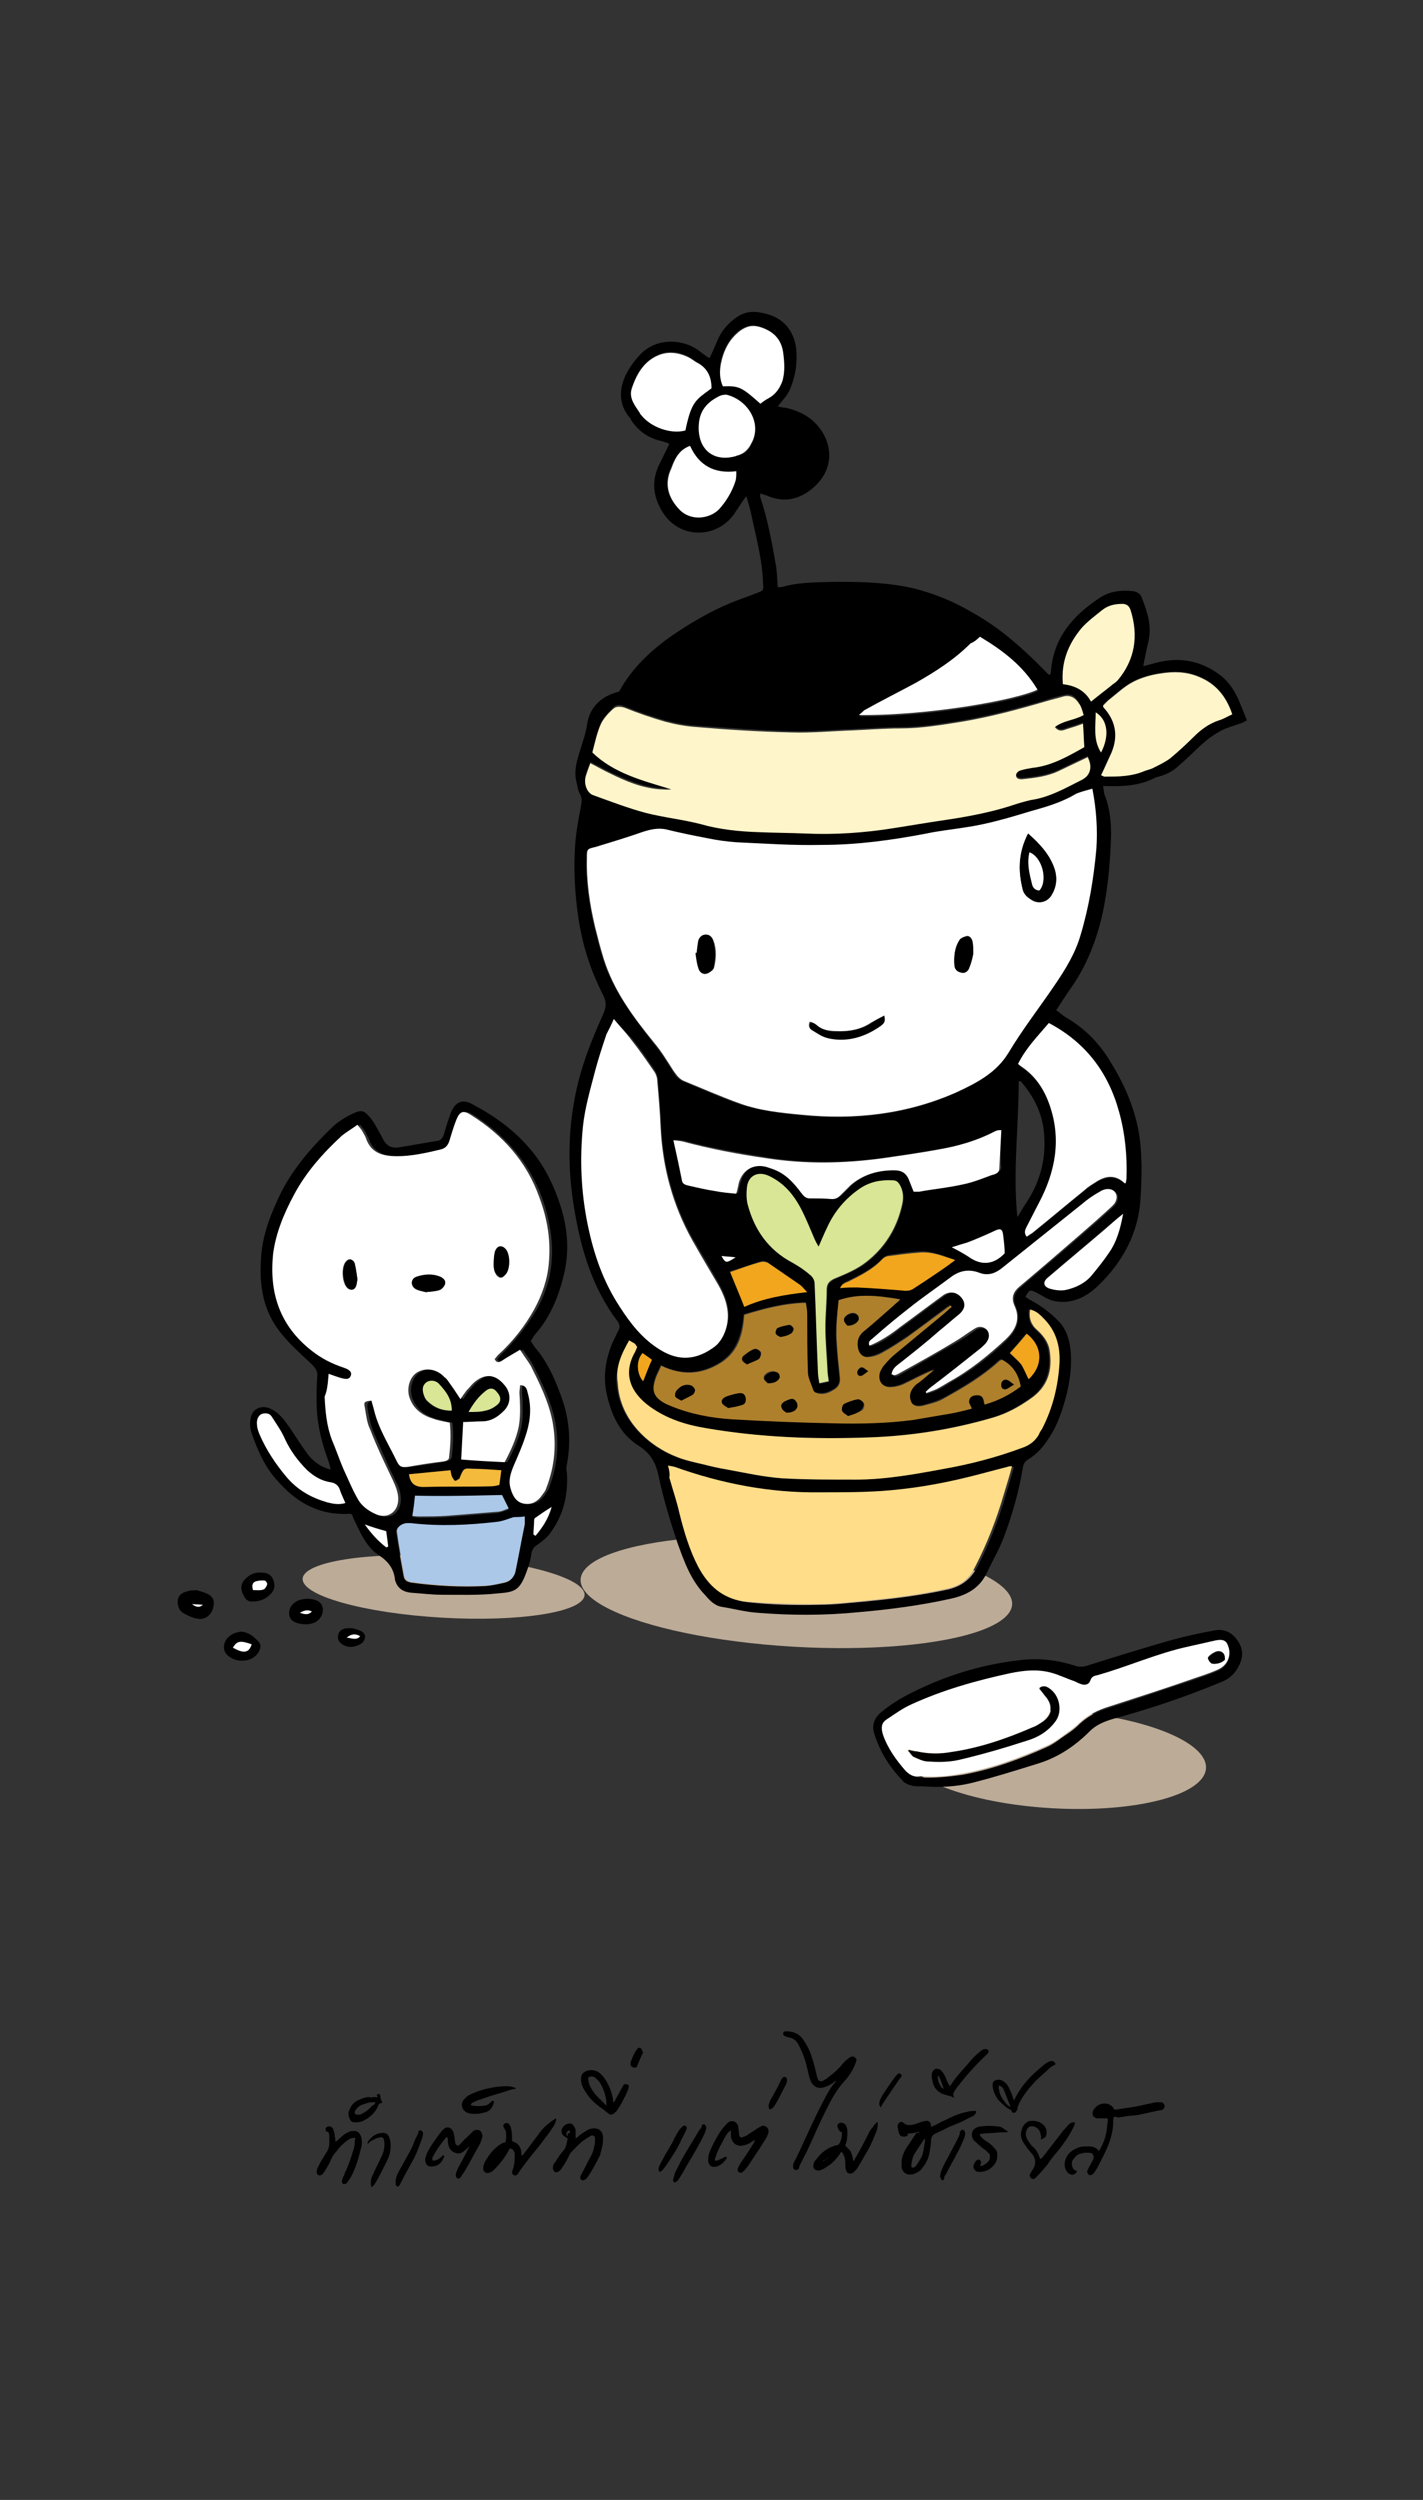 <?xml version="1.0" encoding="utf-8"?>
<!-- Generator: Adobe Illustrator 27.7.0, SVG Export Plug-In . SVG Version: 6.00 Build 0)  -->
<svg version="1.1" id="new_46-54_ok" xmlns="http://www.w3.org/2000/svg" xmlns:xlink="http://www.w3.org/1999/xlink" x="0px"
	 y="0px" viewBox="0 0 212.6 373.4" style="enable-background:new 0 0 212.6 373.4;" xml:space="preserve">
<rect x="0" y="0" width="212.6" height="373.4" fill="#333333" stroke="none"/>
<style type="text/css">
	.st0{fill:#BCAB97;}
	.st1{fill:#FFFFFF;}
	.st2{fill:#FFF5CA;}
	.st3{fill:#FFDD89;}
	.st4{fill:#AF802C;}
	.st5{fill:#D8E695;}
	.st6{fill:#F1A61E;}
	.st7{fill:#ABC8E9;}
	.st8{fill:#F4BA3B;}
</style>
<ellipse transform="matrix(5.826092e-02 -0.998 0.998 5.826092e-02 -174.113 289.388)" class="st0" cx="66.3" cy="237" rx="4.6" ry="21.1"/>
<ellipse transform="matrix(5.826092e-02 -0.998 0.998 5.826092e-02 -125.183 342.787)" class="st0" cx="119.1" cy="237.7" rx="8.2" ry="32.3"/>
<ellipse transform="matrix(5.826092e-02 -0.998 0.998 5.826092e-02 -113.933 404.768)" class="st0" cx="157.6" cy="262.8" rx="7.3" ry="22.7"/>
<path d="M92.5,103.3c1.9-3.5,4.7-6.1,7.8-8.3c2.8-1.9,5.8-3.7,9-5c1.2-0.5,2.5-0.9,3.7-1.4c1.1-0.4,1.1-0.4,1-1.5
	c-0.1-3.2-0.9-6.4-1.6-9.5c-0.2-1.1-0.5-2.2-0.9-3.5c-0.8,1.1-1.3,1.9-1.9,2.8c-2.8,3.7-8.2,3.5-10.6-0.4c-1.3-2.1-1.7-4.3-0.7-6.7
	c0.5-1.1,1.1-2.2,1.7-3.5c-0.4-0.2-1-0.4-1.5-0.5c-1.9-0.5-3.3-1.6-4.3-3.2c0-0.1-0.1-0.2-0.1-0.2c-2.9-3.4-0.5-7.4,1.8-9.7
	c2.7-2.5,6.7-1.9,8.8-0.1c0.4,0.3,0.8,0.6,1.3,0.9c0.5-1,0.9-2,1.3-2.9c0.6-1.3,1.5-2.3,2.6-3.1c1.7-1.3,3.5-1,5.3-0.4
	c2.1,0.8,3.3,2.4,3.7,4.6c0.3,2.2,0,4.4-0.9,6.5c-0.4,0.9-1.1,1.6-1.8,2.5c0.4,0.1,0.8,0.2,1.2,0.2c1.6,0.4,3.1,1,4.3,2.2
	c2.5,2.4,3.5,6.8-0.5,10c-1.8,1.4-3.7,1.9-5.9,1.2c-0.5-0.2-1.1-0.4-1.7-0.6c0,0.2-0.1,0.4,0,0.6c1.1,3.3,1.7,6.6,2.3,10
	c0.2,1.1,0.2,2.2,0.3,3.4c0.4,0,0.7,0,0.9-0.1c2.6-0.7,5.2-0.6,7.9-0.7c3.9,0,7.7,0.1,11.6,1c3.1,0.8,6,2,8.7,3.6
	c4.3,2.4,7.8,5.6,11.2,9.1c0.1,0.1,0.1,0.1,0.3,0.2c0.1-0.1,0.2-0.2,0.2-0.3c0.3-5.1,3.2-8.5,7.3-11.2c1.5-1,3.2-1.2,5-1
	c0.6,0.1,1.1,0.4,1.3,1c0.8,2.1,1.5,4.1,1,6.4c-0.3,1.2-0.5,2.4-0.8,3.8c0.8-0.2,1.6-0.4,2.3-0.6c3.5-0.8,6.6-0.1,9.4,2.1
	c1.1,0.9,1.8,2,2.4,3.2c0.5,1.1,0.9,2.2,1.4,3.4c-0.4,0.2-0.7,0.4-1.1,0.5c-0.9,0.3-1.9,0.6-2.7,1c-0.9,0.5-1.7,1-2.5,1.7
	c-1.3,1.1-2.4,2.3-3.7,3.4c-0.9,0.9-2,1.5-3.2,1.8c-0.1,0-0.3,0.1-0.4,0.1c-2.4,1.3-5,1.4-7.9,1.3c0.1,0.5,0.1,1.1,0.3,1.5
	c0.7,1.8,0.9,3.8,0.9,5.7c-0.1,3.7-0.4,7.4-1.1,11c-0.9,4.5-2.5,8.7-5.2,12.4c-0.6,0.9-1.2,1.8-1.9,2.9c0.6,0.4,1,0.8,1.5,1.1
	c2.8,1.6,5,3.9,6.6,6.6c2,3.2,3.5,6.6,4.2,10.3c0.6,3.4,0.5,6.8,0.3,10.1c-0.3,5.1-2.6,9.4-6.2,12.9c-1.8,1.8-4.1,3-6.8,2.4
	c-0.9-0.2-1.7-0.8-2.5-1.2c-1-0.5-1.1-0.5-1.7,0.6c0.2,0.1,0.4,0.3,0.6,0.4c1.7,0.9,3.2,2,4.5,3.4c1,1.1,1.4,2.4,1.6,3.8
	c0.3,2.4,0,4.8-0.6,7.2c-0.6,2.2-1.3,4.4-2.6,6.3c-0.8,1.3-1.8,2.4-3.1,3.2c-0.5,0.3-0.7,0.7-0.8,1.3c-0.6,3.6-1.6,7.1-2.9,10.5
	c-0.7,1.8-1.7,3.5-2.5,5.2c-1.1,2.3-3.1,3.3-5.4,3.8c-4.5,1-9.1,1.6-13.7,2c-5,0.5-10,0.5-15,0.1c-1.8-0.1-3.6-0.6-5.5-0.9
	c-1.1-0.2-1.8-1-2.5-1.8c-2.1-2.2-3.1-5-4.1-7.8c-1.1-3.3-2.1-6.6-2.8-9.9c-0.4-2-1.2-3.4-2.9-4.5c-2.9-1.8-4.2-4.7-4.9-8
	c-0.5-2.5-0.1-4.9,0.8-7.2c0.3-0.6,0.6-1.3,0.9-1.9c0.3-0.5,0.4-0.9,0-1.5c-3.8-5-5.5-10.8-6.5-16.8c-0.9-5.3-1-10.8,0-16.2
	c0.8-4.6,2.5-8.9,4.4-13.1c0.4-1,0.4-1.7-0.1-2.7c-1.9-3.7-3.1-7.5-3.7-11.6c-0.5-3.4-0.7-6.8-0.5-10.3c0.1-2.1,0.5-4.2,0.9-6.3
	c0.1-0.6,0.2-1.1-0.1-1.7c-0.3-0.5-0.4-1.1-0.5-1.6c-0.5-1.7-0.1-3.2,0.4-4.8c0.4-1.3,0.9-2.7,1.1-4C88,105.9,89.6,104,92.5,103.3
	L92.5,103.3z M163.2,117.8c-1,0.3-1.9,0.5-2.6,0.9c-2,1.2-4.3,1.8-6.5,2.5c-3.3,0.9-6.7,2-10.1,2.5c-1.9,0.3-3.8,0.5-5.7,0.9
	c-5.2,1-10.3,1.7-15.6,1.7c-4.3,0-8.5-0.2-12.8-0.4c-1.4-0.1-2.9-0.3-4.3-0.6c-2-0.4-4.1-0.8-6.1-1.3c-1.3-0.3-2.5-0.1-3.7,0.4
	c-2.3,0.8-4.6,1.5-6.9,2.2c-1.3,0.4-1.3,0.3-1.3,1.6c-0.1,3.5,0.4,6.9,1.2,10.3c0.4,1.6,0.8,3.2,1.3,4.8c1.5,4.7,4.5,8.6,7.5,12.5
	c1.1,1.3,2,2.8,2.9,4.2c0.4,0.7,0.9,1.3,1.7,1.6c2.7,1.1,5.4,2.3,8.2,3.3c3,1,6.2,1.4,9.3,1.7c8,0.8,15.8-0.1,23.2-3.4
	c3-1.4,5.9-2.9,7.7-5.9c2.1-3.5,4.6-6.7,6.9-10.1c1.6-2.3,3-4.7,3.8-7.3c1.3-4.2,2-8.6,2.4-13C164,123.8,163.8,120.9,163.2,117.8
	L163.2,117.8z M161.9,106.8c-0.3-0.7-0.4-1.3-0.7-1.9c-0.5-0.8-1.1-1.4-2.2-1.1c-1,0.2-2,0.5-2.9,0.8c-4.1,1.2-8.2,2.3-12.4,3
	c-3,0.5-6.1,1-9.2,1c-2.4,0-4.8,0.2-7.2,0.3c-3,0.1-6.1,0.4-9.1,0.3c-4.7-0.1-9.4-0.5-14.1-0.8c-1.6-0.1-3.1-0.4-4.7-0.8
	c-2.1-0.6-4.1-1.3-6.1-2.1c-0.7-0.3-1.3-0.3-1.7,0.2c-0.7,0.7-1.4,1.4-1.8,2.2c-0.6,1.4-0.9,2.8-1.3,4.3c3.2,3.1,7.5,4.2,11.8,5.5
	c-0.6,0.1-1.1,0.1-1.7,0c-2.7-0.2-5.1-1.3-7.5-2.4c-1-0.5-1.9-1-2.9-1.5c-0.3,0.8-0.6,1.4-0.7,2c-0.3,1.1,0.2,2.5,1.2,2.8
	c2.6,0.9,5.1,1.9,7.7,2.6c2.7,0.7,5.5,1.1,8.3,1.7c2.9,0.7,5.8,1.1,8.7,1.2c2.3,0.1,4.6,0.1,6.9,0.2c4.4,0.2,8.8-0.2,13.2-0.8
	c1.9-0.3,3.7-0.6,5.6-0.9c4.1-0.6,8.2-1.2,12.1-2.5c0.9-0.3,1.8-0.6,2.8-0.8c2.7-0.5,5.1-1.8,7.6-3c1.4-0.7,1.7-2,0.9-3.4
	c-1.5,0.7-2.9,1.4-4.4,2.1c-1.7,0.8-3.5,1-5.4,1.2c-0.4,0-0.9-0.1-0.9-0.6c0-0.2,0.4-0.6,0.6-0.7c0.6-0.2,1.2-0.3,1.8-0.4
	c2.9-0.3,5.3-1.7,7.8-3.1c-0.1-1.2-0.1-2.3-0.2-3.5c-0.8,0.3-1.4,0.5-2.1,0.7c-0.7,0.2-1.3,0.7-2.1-0.2
	C158.9,107.6,160.5,107.6,161.9,106.8L161.9,106.8z M99.8,218.9c0.2,0.7,0.4,1.3,0.5,1.9c0.5,1.8,1.1,3.5,1.5,5.3
	c0.7,2.7,1.4,5.5,2.8,8c1.5,2.8,3.6,4.8,7,5.2c3.6,0.4,7.2,0.5,10.8,0.4c2.3,0,4.7-0.3,7-0.5c4.1-0.4,8.2-0.9,12.3-1.8
	c2-0.5,3.3-1.5,4.3-3.3c1.8-3.5,3.2-7.1,4.3-10.9c0.4-1.3,0.8-2.7,1.2-4.1c-0.3,0-0.5,0.1-0.7,0.1c-2.1,0.5-4.2,1.1-6.2,1.6
	c-4.1,1-8.4,1.8-12.6,2c-3.1,0.2-6.2,0.2-9.2,0.2c-7.5,0-14.7-1.3-21.7-3.8C100.5,219,100.2,219,99.8,218.9L99.8,218.9z M91.7,152.2
	c-0.4,0.8-0.7,1.4-1,2.1c-0.6,1.8-1.2,3.7-1.7,5.5c-0.7,2.7-1.5,5.5-1.8,8.2c-0.5,4.9-0.4,9.8,0.7,14.7c0.9,4.4,2.3,8.6,4.8,12.3
	c1.6,2.5,3.4,4.8,6,6.4c3,1.8,5.5,1.5,8.1-0.4c0.6-0.5,1.2-1.2,1.5-2c1.1-2.6,0.4-5-0.9-7.3c-1.3-2.3-2.6-4.5-3.9-6.7
	c-2.9-5.2-4.4-10.8-4.7-16.7c-0.1-2.3-0.3-4.7-0.5-7c0-0.5-0.2-1-0.5-1.5c-1.1-1.6-2.2-3.2-3.4-4.7
	C93.5,154.2,92.6,153.3,91.7,152.2L91.7,152.2z M125.3,194.2c-0.2,1.9-0.5,3.9-0.4,5.8c0.1,1.9,0.3,3.8,0.5,5.7
	c0.1,0.9-0.3,1.5-1.1,1.9c-0.9,0.5-1.7,0.6-2.6,0.3c-0.1-0.1-0.3-0.2-0.3-0.4c-0.3-0.9-0.7-1.8-0.8-2.7c-0.1-2.9-0.1-5.7-0.1-8.6
	c0-0.5-0.1-1.1-0.2-1.7c-3.3,0.1-6.2,0.9-9.2,1.8c-0.3,3.1-1.1,5.8-3.9,7.4c-2.8,1.6-5.6,1.6-8.5,0.2c-0.3,0.8-0.7,1.4-0.9,2.1
	c-0.5,1.8-0.1,2.7,1.6,3.6c0.2,0.1,0.5,0.2,0.7,0.3c3,1.2,6.1,1.8,9.2,2c5.1,0.3,10.2,0.5,15.3,0.6c3.9,0.1,7.8,0,11.7-0.5
	c1.8-0.2,3.6-0.5,5.3-0.9c1.2-0.2,2.4-0.6,3.5-0.8c-0.2-0.5-0.5-0.8-0.4-1.2c0.1-0.6,0.7-0.8,1.2-0.8c0.9,0,1,0.6,1.1,1.4
	c2-0.6,3.8-1.5,5.4-2.7c-0.4-1.8-1.3-3.2-2.8-4c-0.2,0.1-0.3,0.1-0.4,0.2c-2.5,2.3-5.4,4-8.3,5.6c-1,0.5-2.1,0.8-3.2,1.1
	c-0.6,0.1-1.4,0.1-1.7-0.7c-0.3-0.8-0.1-1.5,0.4-2.1c0.2-0.3,0.5-0.5,0.8-0.7c0.8-0.6,1.5-1.3,2.3-1.9c-1.6,0.6-3,1.4-4.5,2.1
	c-0.7,0.3-1.4,0.5-2.1,0.5c-1.3,0-1.9-1.1-1.5-2.3c0.1-0.4,0.4-0.8,0.7-1.1c0.5-0.6,1-1.1,1.6-1.6c2.3-1.9,4.6-3.8,6.9-5.7
	c0.5-0.4,1-0.9,1.5-1.3c-0.1-0.1-0.1-0.1-0.2-0.2c-0.2,0.2-0.5,0.3-0.7,0.5c-1.9,1.4-3.8,2.9-5.7,4.2c-1.2,0.8-2.4,1.6-3.7,2.3
	c-0.6,0.3-1.3,0.6-2,0.7c-0.9,0.2-1.5-0.3-1.7-1.3c-0.2-1,0.1-1.8,0.8-2.5c1.5-1.3,2.9-2.5,4.4-3.8c0.3-0.3,0.7-0.6,1.1-1
	C131.1,193.5,128.3,193.2,125.3,194.2L125.3,194.2z M94,200.2c-1.2,2.1-2,4.1-1.9,6.4c0.4,5.7,5,9.5,8.8,11c1.3,0.5,2.6,0.8,3.9,1.1
	c1.2,0.3,2.5,0.6,3.7,0.8c2.7,0.5,5.4,1.1,8.1,1.3c3.7,0.3,7.4,0.2,11.1,0.2c4.4,0,8.8-0.8,13.1-1.6c3.9-0.7,7.8-1.7,11.6-3.1
	c1.2-0.4,2-1,2.6-2c0.2-0.3,0.4-0.6,0.5-0.9c1.6-3.1,2.4-6.4,2.6-9.9c0.1-2.4-0.5-4.6-2.2-6.4c-0.6-0.6-1.2-1.3-2.2-1.5
	c-0.1,1.2,0.1,2.2,1,3c0.9,0.8,1.7,1.8,1.9,3c0.5,3-0.2,5.5-2.8,7.3c-1.7,1.2-3.5,2.2-5.5,2.8c-6.1,1.8-12.4,2.8-18.7,3
	c-8.2,0.3-16.3,0-24.4-1.4c-3-0.5-5.8-1.4-8.3-3.2c-2.9-2.1-4.1-4.9-2.2-8.2c0.1-0.2,0.2-0.5,0.3-0.7c-0.2-0.2-0.3-0.4-0.5-0.6
	C94.5,200.5,94.3,200.4,94,200.2L94,200.2z M152.2,158.9c0.2,0.2,0.3,0.4,0.4,0.5c2.1,1.4,3.4,3.4,4.2,5.7c1.8,5.2,0.9,10-1.6,14.7
	c-0.6,1.2-1.2,2.3-1.8,3.5c-0.2,0.5-0.5,0.9,0,1.5c0.3-0.2,0.6-0.4,0.9-0.6c2.6-2.1,5.2-4.3,7.8-6.4c0.5-0.4,1.1-0.8,1.7-1.2
	c1.4-0.8,2.9-1.1,4.2,0.2c0,0,0.1,0,0.2,0c0-0.2,0.1-0.5,0.1-0.7c0.2-3.4-0.2-6.7-1.1-9.9c-1.6-5.9-5-10.4-10.5-13.3
	C155.1,154.7,153.3,156.4,152.2,158.9L152.2,158.9z M122.3,186.2c-0.3-0.5-0.4-0.7-0.5-1c-0.6-1.4-1.2-2.9-1.9-4.3
	c-1.2-2.2-2.6-4.1-5-5.2c-1.6-0.7-3,0-3.2,1.7c-0.1,0.9-0.1,1.8,0.1,2.6c1,3.8,3.1,6.8,6.7,8.7c0.9,0.5,1.8,1.1,2.6,1.8
	c0.4,0.3,0.7,0.9,0.7,1.3c0.2,4.4,0.3,8.8,0.5,13.2c0,0.5,0.1,1,0.2,1.7c0.5-0.1,0.9-0.2,1.4-0.3c-0.1-0.7-0.2-1.3-0.2-1.9
	c-0.1-2.1-0.3-4.1-0.3-6.2c0-1.8,0.2-3.7,0.2-5.5c0-0.9,0.3-1.3,1.1-1.7c1.6-0.7,3.4-1.4,4.8-2.5c2.7-2.1,4.5-4.9,5.3-8.3
	c0.3-1.1,0.3-2.1-0.2-3.1c-0.2-0.5-0.5-0.8-1.1-0.8c-1.8-0.1-3.4,0.1-4.9,1.2c-2.2,1.6-3.9,3.5-5,6
	C123.1,184.4,122.7,185.2,122.3,186.2L122.3,186.2z M149.6,168.8c-0.4,0.1-0.6,0-0.7,0.1c-2.6,1.4-5.5,2.2-8.4,2.7
	c-2.8,0.5-5.6,0.9-8.3,1.3c-5.8,0.8-11.6,0.9-17.4,0c-4.2-0.7-8.4-1.4-12.5-2.5c-0.4-0.1-0.8-0.1-1.4-0.2c0.5,2.2,0.9,4.1,1.3,6.1
	c0.1,0.5,0.5,0.6,1,0.7c1.3,0.3,2.6,0.6,3.9,0.8c1,0.2,2.1,0.2,3.2,0.4c0.1-0.7,0.2-1.2,0.4-1.7c0.5-1.9,2.1-2.8,4.1-2.3
	c0.3,0.1,0.6,0.2,0.9,0.3c1.9,0.7,3.2,2.1,4.4,3.7c0.3,0.4,0.6,0.7,1.2,0.7c1.1,0,2.2,0,3.3,0.1c0.5,0,0.9-0.2,1.3-0.6
	c0.5-0.5,1-1,1.5-1.5c1.9-1.6,4.1-2.2,6.5-2.2c1.2,0,2,0.6,2.3,1.7c0.2,0.5,0.4,1,0.6,1.5c0.4,0,0.6,0,0.8,0
	c2.2-0.3,4.4-0.6,6.6-1.1c1.5-0.3,2.9-0.8,4.3-1.4c0.5-0.2,1-0.4,1.1-1C149.4,172.6,149.5,170.8,149.6,168.8L149.6,168.8z
	 M138.3,207.9c0.1,0.1,0.1,0.2,0.2,0.3c0.5-0.2,1.1-0.3,1.6-0.6c0.7-0.3,1.3-0.7,1.9-1.1c3.1-1.7,5.9-3.9,8.4-6.3
	c1.4-1.4,2.2-3,1.4-5c-0.6-1.3-0.2-2.2,0.8-3c3-2.6,6.1-5.2,9.1-7.8c1.6-1.4,3.1-2.7,4.6-4.1c0.8-0.7,0.9-1.6,0.5-2.1
	c-0.4-0.6-1.3-0.7-2.3-0.1c-0.9,0.5-1.8,1.1-2.6,1.8c-4,3.2-8,6.4-12,9.6c-1,0.8-2.2,1.2-3.4,0.7c-1.6-0.6-3-0.3-4.3,0.7
	c-2.1,1.5-4.2,3-6.2,4.6c-1.8,1.4-3.5,2.9-5.3,4.4c-0.3,0.3-0.9,0.5-0.6,1.2c1.8-0.6,3.2-1.7,4.6-2.8c2.2-1.6,4.3-3.2,6.5-4.8
	c1-0.7,1.9-0.5,2.7,0.5c0.6,0.8,0.5,1.6-0.4,2.4c-1,0.9-2,1.7-3,2.6c-1.9,1.5-3.8,3-5.6,4.6c-0.6,0.5-1.4,0.9-1.5,1.9
	c0.2,0,0.3,0.1,0.4,0.1c0.2,0,0.4-0.1,0.6-0.2c2.9-1.6,5.7-3.3,8.6-4.9c1-0.6,1.9-1.2,2.9-1.9c0.5-0.3,1.1-0.3,1.6,0.1
	c0.5,0.4,0.6,1.2,0.2,1.8c-0.2,0.4-0.6,0.7-0.9,1c-2.4,1.9-4.9,3.9-7.4,5.8C138.9,207.4,138.6,207.6,138.3,207.9L138.3,207.9z
	 M164.5,115.8c0.3,0.1,0.5,0.2,0.6,0.2c2,0,4,0,5.8-0.9c0.5-0.2,1.1-0.4,1.6-0.6c0.8-0.4,1.6-0.8,2.3-1.3c1.2-1,2.4-2.1,3.5-3.2
	c1.1-1.1,2.4-2,3.8-2.5c0.7-0.3,1.3-0.6,2-0.9c-0.9-2.7-2.5-4.6-5-5.6c-1.9-0.8-3.8-0.8-5.7-0.5c-1.4,0.2-2.8,0.6-4,1.2
	c-1.4,0.7-2.6,1.8-3.8,2.8c-0.3,0.2-0.6,0.5-0.8,0.8c0.1,0.2,0.1,0.3,0.1,0.3c2.1,2.2,2.2,4.7,0.9,7.3
	C165.3,113.9,164.9,114.8,164.5,115.8L164.5,115.8z M146.4,95.2c-0.5,0.5-1,0.8-1.3,1.1c-2.5,2.3-5.3,4.2-8.2,5.9
	c-2.5,1.4-5.1,2.7-7.7,4.1c-0.3,0.1-0.5,0.4-0.8,0.7c10.6,0.1,23.7-2.3,26.7-3.8C153,99.6,149.9,97.2,146.4,95.2L146.4,95.2z
	 M158.8,102.2c2,0.2,3.4,1.1,4.2,2.6c1.2-0.9,2.3-1.8,3.4-2.7c0.2-0.2,0.4-0.3,0.6-0.5c2.6-3.1,3.2-6.7,1.9-10.5
	c-0.2-0.6-0.6-0.9-1.2-0.9c-1.1,0-2.1,0.2-3,0.9c-1.1,0.8-2.2,1.7-3.1,2.7C159.6,96.2,158.5,98.9,158.8,102.2L158.8,102.2z
	 M106.3,58c0-1.7-0.7-3.1-2.3-4c-0.3-0.2-0.6-0.4-0.9-0.6c-1.5-0.9-3.3-1.1-4.8-0.4c-2.1,0.9-3.2,2.8-3.9,4.9
	c-0.5,1.5,0.5,2.6,1.2,3.7c0.1,0.1,0.1,0.2,0.2,0.3c1.3,1.8,4.4,2.9,6.6,2.3C103.3,59.9,104,59.7,106.3,58L106.3,58z M108,57.7
	c2.4,0,2.8,0.1,5.5,2.5c0.4-0.3,0.8-0.6,1.2-0.8c1.1-0.6,1.7-1.5,2.1-2.6c0.5-1.4,0.4-2.8,0.1-4.3c-0.3-2-1.5-3.1-3.3-3.7
	c-1.2-0.4-2.1-0.2-3.1,0.5c-1.7,1.3-2.5,3.1-2.9,5C107.5,55.4,107.5,56.5,108,57.7L108,57.7z M103.1,66.6c-1.7,0.6-2.3,1.9-2.9,3.3
	c-1,2.2-0.6,4.3,1.2,6.1c1.7,1.8,4.5,1.4,5.9,0c1.2-1.2,2.1-2.6,2.6-4.3c0.1-0.4,0.1-0.8,0.1-1.4C106.7,70.8,104.4,69.5,103.1,66.6z
	 M104.4,63.5c-0.2,3.7,2.2,5.6,5.7,4.6c0.1,0,0.2,0,0.3-0.1c0.9-0.2,1.5-0.8,1.9-1.7c1.6-2.9-0.4-6.4-3.5-7.3
	c-0.4-0.1-0.8-0.1-1.1,0.1C105.7,60,104.5,61.4,104.4,63.5L104.4,63.5z M152,181.8c0.4-0.6,0.7-1.2,1.1-1.8
	c2.2-3.2,3.2-6.6,2.9-10.5c-0.2-3.1-1.5-5.7-3.5-8c0,0-0.2,0-0.3,0C152.2,168.3,151.3,175.1,152,181.8L152,181.8z M142.7,188.2
	c-1.9-0.7-3.5-1.4-5.3-1.3c-1.5,0.1-3,0.3-4.4,0.5c-0.4,0.1-0.9,0.2-1.1,0.5c-1.4,1.5-3.2,2.4-5,3.3c-0.4,0.2-1,0.3-1.3,1
	c0.9,0,1.7-0.1,2.5-0.1c2.4,0.1,4.9,0.3,7.3,0.5c0.5,0,0.9-0.1,1.3-0.4c1.7-1.2,3.5-2.4,5.2-3.5
	C142.1,188.8,142.3,188.6,142.7,188.2L142.7,188.2z M167.8,181.3c-0.9,0.7-1.8,1.5-2.7,2.2c-2.8,2.4-5.7,4.8-8.5,7.2
	c-0.8,0.7-0.7,1.4,0.3,1.7c0.7,0.2,1.5,0.3,2.2,0.2c1.5-0.3,2.9-0.9,4-2.2c0.9-1.1,1.8-2.3,2.6-3.4
	C166.8,185.4,167.4,183.4,167.8,181.3z M111.2,195.2c2.8-1.3,5.9-1.8,9.3-2.3c-0.5-0.5-0.8-0.9-1.1-1.1c-1.6-1.1-3.2-2.2-4.8-3.3
	c-0.3-0.2-0.7-0.2-1-0.1c-1.5,0.5-3,1-4.6,1.5C109.8,191.8,110.5,193.4,111.2,195.2L111.2,195.2z M142.2,186.3
	c0.9,0.5,1.7,0.9,2.4,1.4c2,1.4,3.8,1.2,5.4-0.5c-0.1-0.9-0.2-1.7-0.2-2.5c-0.1-1.2-0.4-1.3-1.4-0.8c-1.3,0.6-2.6,1.2-4,1.7
	C143.8,185.8,143.1,186,142.2,186.3L142.2,186.3z M150.8,202.1c0.6,0.6,1.2,1.1,1.7,1.7c0.5,0.7,0.8,1.4,1.1,2.2
	c2.2-2.1,2.1-4.9-0.3-6.8C152.5,200.1,151.7,201.1,150.8,202.1L150.8,202.1z M164.5,112.4c1.3-2.5,1-4.9-0.8-6
	C163.7,108.5,163.2,110.5,164.5,112.4z M96,202.1c-0.9,1.1-0.9,3.1,0,4.2c0.4-1.1,0.9-2.1,1.3-3.2C96.9,202.7,96.4,202.4,96,202.1
	L96,202.1z M107.8,187.6c0.6,1.1,0.7,1.1,2.1,0.2C109.2,187.7,108.6,187.7,107.8,187.6z"/>
<path d="M52.6,226.2c-0.1,0-0.2-0.1-0.3-0.1c-4.6,0.3-8.1-1.7-11-5.1c-1.8-2-2.8-4.4-3.7-6.9c-0.2-0.6-0.3-1.3-0.2-1.9
	c0.1-1.8,1.7-2.5,3.2-1.7c1.3,0.7,2,1.8,2.8,2.9c0.8,1.2,1.6,2.5,2.5,3.7c0.8,1.1,1.9,2,3.5,2.4c-0.1-0.5-0.2-0.9-0.3-1.2
	c-1.1-2.9-1.8-5.9-1.8-9c0-1.2,0-2.5,0.1-3.7c0.1-0.8-0.3-1.3-0.9-1.9c-1.6-1.5-3.3-3-4.7-4.8c-2.5-3.2-3.1-7-2.8-11
	c0.2-3.5,1.5-6.7,3-9.8c1.9-3.7,4.6-6.8,7.5-9.6c1-1,2.2-1.7,3.5-2.3c1-0.4,1.4-0.3,2.1,0.5c0.4,0.4,0.7,0.9,1,1.4
	c0.4,0.7,0.8,1.4,1.2,2.2c0.5,0.8,1.1,1.2,2.1,1.1c2-0.3,4-0.7,6-1c0.5-0.1,0.7-0.4,0.9-0.9c0.3-1.1,0.7-2.3,1.1-3.4
	c0.7-1.6,1.8-2,3.3-1.1c3.2,1.7,6.1,3.8,8.4,6.5c2,2.3,3.4,5,4.4,7.9c1.2,3.4,1.6,6.8,0.9,10.3c-0.7,3.3-1.9,6.5-4.1,9.2
	c-0.4,0.4-0.7,0.9-1,1.4c0.2,0.3,0.4,0.6,0.5,0.8c2.1,2.4,3.3,5.3,4.3,8.2c1,3.1,1.2,6.2,0.6,9.4c-0.1,0.4-0.1,0.9,0,1.3
	c0.2,3.3-0.5,6.3-2.5,9c-0.5,0.7-1.3,1.3-2,1.8c-0.5,0.3-0.7,0.7-0.8,1.2c-0.1,0.8-0.3,1.6-0.6,2.4c-1.1,3.2-1.8,3.4-4.5,3.6
	c-2.7,0.3-5.5,0.2-8.3,0.2c-1.5,0-3-0.2-4.5-0.3c-1.3-0.1-2.2-0.7-2.5-2c0,0,0-0.1,0-0.1c-0.2-1.5-1-2.6-2.4-3.5
	c-1.7-1.1-2.6-3-3.5-4.9C52.9,227,52.7,226.6,52.6,226.2L52.6,226.2z M49.1,205.2c-0.1,1.3-0.2,2.4-0.2,3.5c0.1,2.2,0.3,4.4,1.1,6.5
	c0.6,1.4,1.1,2.9,1.7,4.3c0.7,1.5,1.3,3,2.1,4.4c0.6,1.1,1.6,1.8,2.6,2.3c1.8,0.9,3.4-0.1,3.5-2.2c0-1-0.3-1.9-0.8-2.8
	c-1.2-2.5-2.3-5-3.4-7.6c-0.4-1-0.6-2.2-0.8-3.3c-0.1-0.8,0.1-1,1-1.1c0.1,0.5,0.3,1,0.4,1.5c0.7,2.7,2.2,5.1,3.4,7.6
	c0.4,0.8,0.6,0.9,1.6,0.8c1.8-0.2,3.6-0.5,5.3-0.8c0.4-0.1,0.8-0.2,0.9-0.7c0.2-1.7,0.3-3.4,0.1-5.1c-0.9-0.2-1.7-0.4-2.5-0.6
	c-1.6-0.5-2.9-1.4-3.5-3.1c-0.5-1.4,0-3.1,1.1-3.8c1.3-0.8,2.9-0.5,4.1,0.7c0.2,0.3,0.5,0.5,0.7,0.8c0.5,0.8,1.1,1.6,1.7,2.5
	c0.3-0.5,0.6-0.9,0.9-1.3c0.5-0.5,0.9-1.1,1.5-1.5c1.4-1.1,2.9-0.8,4.1,0.6c1.1,1.3,1,2.9-0.1,4c-0.9,0.8-1.9,1.4-3.2,1.5
	c-1,0-1.9,0.1-2.8,0.1l-0.3,5.6c2.3,0.1,4.4,0.3,6.5,0.4c0.9-1.7,1.7-3.4,2.1-5.3c0.3-1.7,0.2-3.4,0.1-5.1c0-0.4,0-0.7,0.1-1.1
	c0.8,0,1,0.5,1.1,1c0.6,2,0.5,4-0.1,6c-0.5,1.7-1.3,3.3-1.9,4.9c-0.5,1.2-0.9,2.3-0.5,3.6c0.3,1,0.9,2,2,2.2c1.2,0.2,2-0.4,2.7-1.3
	c0.2-0.3,0.5-0.7,0.6-1c1.3-3.3,1.6-6.7,0.9-10.2c-0.6-2.9-1.9-5.5-3.2-8.1c-0.4-0.8-1-1.6-1.6-2.4c-1,0.6-1.9,1.2-2.8,1.7
	c-0.4,0.2-0.7,0.3-1-0.3c0.2-0.2,0.3-0.4,0.5-0.6c2.1-2,3.9-4.3,5.4-6.8c1.2-2.2,2-4.5,2.2-7c0.3-3.3-0.3-6.5-1.4-9.7
	c-2-5.4-5.6-9.4-10.3-12.4c-1.1-0.7-1.6-0.5-2.1,0.7c-0.4,1-0.7,2-1,3c-0.2,0.8-0.6,1.4-1.4,1.5c-2.2,0.4-4.3,1-6.5,1
	c-2.1,0-3.8-0.4-4.6-2.6c-0.2-0.4-0.4-0.8-0.6-1.2c-0.2-0.3-0.4-0.5-0.7-0.9c-0.9,0.6-1.7,1-2.4,1.7c-2.8,2.6-5.3,5.4-7.1,8.8
	c-1.5,2.8-2.8,5.6-3.1,8.8c-0.6,5.8,1,10.7,5.7,14.4c1.5,1.2,3.1,2,4.9,2.6c0.9,0.3,1.2,0.7,1,1.2c-0.2,0.5-0.6,0.6-1.6,0.3
	C50.2,205.6,49.6,205.4,49.1,205.2L49.1,205.2z M78.4,226.5c-0.7,0.1-1.2,0.1-1.7,0.2c-0.9,0.2-1.7,0.6-2.5,0.7
	c-4.3,0.4-8.6,0.7-12.9,0.2c-0.2,0-0.4-0.1-0.7,0c-0.7,0.1-1.5,0.7-1.4,1.3c0.3,2.2,0.7,4.3,1.1,6.5c0.1,0.7,0.6,0.9,1.2,1
	c3.7,0.5,7.4,0.7,11.1,0.5c1-0.1,1.9-0.3,2.8-0.5c0.8-0.2,1.3-0.7,1.5-1.5c0.5-2.4,1-4.7,1.4-7.1C78.5,227.4,78.4,227.1,78.4,226.5
	L78.4,226.5z M51.6,224.5c-0.3-0.7-0.6-1.3-0.8-1.9c-0.2-0.7-0.7-1.1-1.4-1.2c-1.3-0.2-2.5-0.9-3.5-1.8c-1.4-1.3-2.5-2.8-3.3-4.6
	c-0.6-1.2-1.3-2.3-2-3.4c-0.4-0.5-0.9-0.6-1.5-0.4c-0.5,0.2-0.8,0.8-0.7,1.6c0.1,0.5,0.2,1,0.4,1.5c1,2.3,2.4,4.4,4,6.3
	c1.6,1.9,3.7,3.1,6.1,3.8C49.7,224.5,50.6,224.7,51.6,224.5L51.6,224.5z M75,223.3c-4.4,0.1-8.7,0.2-13,0.3c-0.1,1-0.3,1.9-0.4,3
	c0.4,0,0.8,0.1,1.1,0.1c1.4,0,2.7,0,4.1-0.1c2.5-0.2,5-0.4,7.5-0.6c0.6-0.1,1.1-0.3,1.7-0.5C75.6,224.5,75.3,223.8,75,223.3
	L75,223.3z M74.9,219.6c-1.5-0.1-2.9-0.2-4.3-0.3c-1.4,0-1.4,0-1.9,1.3c0,0.1-0.1,0.2-0.1,0.2c-0.2,0.1-0.4,0.3-0.6,0.3
	c-0.1,0-0.3-0.3-0.4-0.4c-0.1-0.3-0.2-0.7-0.3-1.1c-2.1,0.2-4.1,0.4-6.2,0.6c0.2,1.4,0.9,1.9,2.2,1.9c3.3-0.1,6.7-0.1,10-0.1
	c0.4,0,0.8-0.1,1.3-0.2C74.7,221.1,74.7,220.5,74.9,219.6L74.9,219.6z M67.5,210.7c0-1.8-0.9-3-2-4c-0.5-0.5-1.1-0.6-1.7-0.2
	c-0.6,0.3-0.7,0.9-0.6,1.5c0.1,0.5,0.3,1,0.6,1.3C64.8,210.3,66,210.8,67.5,210.7L67.5,210.7z M70,210.9c1.1-0.1,1.8,0,2.5-0.2
	c0.6-0.1,1.2-0.5,1.7-0.8c0.7-0.6,0.7-1.3,0.1-1.9c-0.6-0.6-1.2-0.7-1.8-0.2C71.6,208.6,70.8,209.5,70,210.9L70,210.9z M54.5,227.7
	c1,1.4,2,2.5,3.2,3.5c0.1,0,0.2-0.1,0.3-0.1c-0.1-0.8-0.2-1.6-0.3-2.3C56.6,228.4,55.6,228.1,54.5,227.7L54.5,227.7z M79.7,229.2
	l0.4,0.1c1-1.2,1.9-2.4,2.4-4.3c-1,0.7-1.7,1.1-2.4,1.6c-0.1,0.1-0.2,0.3-0.2,0.4C79.8,227.8,79.8,228.5,79.7,229.2L79.7,229.2z"/>
<path d="M134.8,265.9c-2.2-2.3-3.4-4.5-4.2-7c-0.4-1.3,0.1-2.4,1.1-3.2c1.1-0.9,2.3-1.7,3.6-2.4c5.3-2.8,10.9-4.6,16.8-5.3
	c2.9-0.4,5.7-0.1,8.5,0.8c0.6,0.2,1.1,0.2,1.8,0c4.1-1.3,8.3-2.6,12.5-3.8c2.2-0.6,4.4-1.1,6.7-1.5c1.3-0.2,2.4,0.3,3.2,1.4
	c0.9,1.2,1,2.4,0.4,3.7c-0.6,1.3-1.5,2.2-2.9,2.7c-5.3,2.2-10.7,4-16.2,5.5c-1.3,0.4-2.4,0.9-3.3,1.8c-2.3,2.3-4.9,4-8,4.9
	c-3.2,1-6.4,2-9.6,2.8c-2.4,0.6-5,0.7-7.5,0.5C136.3,266.9,135.2,266.5,134.8,265.9L134.8,265.9z M135.3,264.5
	c0.7,0.6,1.3,0.9,2.2,1c2.1,0.1,4.2-0.1,6.3-0.4c4.4-0.8,8.5-2.3,12.5-4.1c1.2-0.5,2.2-1.4,3.3-2.1c0.6-0.4,1.2-0.9,1.7-1.4
	c1.3-1.2,2.7-1.9,4.4-2.4c4.1-1.3,8.1-2.7,12.1-4c1.4-0.5,2.7-0.9,4.1-1.5c1.4-0.6,2-1.9,1.7-3.2c-0.3-1.1-0.7-1.5-1.9-1.2
	c-1.3,0.2-2.7,0.6-4,0.9c-4.7,1-9.1,2.9-13.7,4.3c-0.5,0.1-0.9,0.3-1.1,0.8c-0.1,0.6-0.7,0.7-1.2,0.6c-0.4-0.1-0.8-0.3-1.2-0.5
	c-1.2-0.5-2.3-1-3.6-1.3c-1.9-0.5-3.9-0.3-5.9,0.1c-5.1,1.1-10.2,2.5-14.9,4.7c-1.3,0.6-2.5,1.4-3.6,2.2c-0.8,0.6-0.9,1.2-0.6,2.2
	C132.6,261.2,133.9,262.9,135.3,264.5L135.3,264.5z"/>
<path d="M29.3,237.5c0.3,0.1,0.8,0.2,1.3,0.4c1.1,0.4,1.5,1,1.3,2c-0.2,1.2-1.1,2-2.2,1.9c-0.8-0.1-1.5-0.4-2.2-0.8
	c-0.8-0.4-1.1-1.4-0.9-2.2c0.3-0.9,1-1,1.7-1.2C28.6,237.5,28.9,237.6,29.3,237.5L29.3,237.5z M28.7,239.6c0.6,0.5,1.2,0.6,1.6,0.1
	C30.3,239.6,28.7,239.6,28.7,239.6z"/>
<path d="M46.1,238.8c1.3,0.1,1.9,0.5,2.1,1.3c0.2,0.8-0.3,1.8-1.1,2.2c-0.9,0.5-2.7,0.4-3.5-0.3c-0.2-0.2-0.4-0.6-0.4-0.9
	c-0.1-1.1,0.8-2,1.9-2.2C45.5,238.8,45.9,238.8,46.1,238.8L46.1,238.8z M46.6,240.7c-0.7-0.3-1.2-0.2-1.8,0.2
	C45.5,241.1,46,241.3,46.6,240.7z"/>
<path d="M36,243.7c1.2,0.1,2,0.8,2.7,1.6c0.4,0.4,0.2,1.2-0.3,1.8c-1.2,1.4-3.7,1.2-4.7-0.2c-0.5-0.8-0.2-2,0.7-2.6
	C34.9,243.9,35.5,243.8,36,243.7z M34.8,246.1c1.6,1,2.4,0.8,2.8-0.5C35.8,245,35.4,245,34.8,246.1z"/>
<path d="M39.2,234.9c0.7,0,1.3,0.3,1.6,1c0.3,0.7,0.3,1.5-0.3,2.1c-0.7,0.8-1.6,1.2-2.7,1.2c-0.8,0.1-1.2-0.4-1.5-1.1
	c-0.4-0.8-0.3-1.6,0.3-2.2C37.3,235.1,38.2,234.8,39.2,234.9L39.2,234.9z M37.8,237.5c0.5,0,1,0,1.6-0.1c0.2,0,0.4-0.4,0.5-0.7
	c0-0.2-0.2-0.6-0.3-0.6c-0.5,0-1,0-1.4,0.1C37.7,236.4,37.6,236.8,37.8,237.5L37.8,237.5z"/>
<path d="M52.7,243.2c0.3,0.1,0.8,0.2,1.2,0.4c0.8,0.4,0.8,1.1,0.3,1.7c-0.6,0.6-1.9,0.9-2.7,0.5c-0.7-0.3-1.1-0.8-1-1.5
	c0.1-0.6,0.5-1,1.3-1.1C52,243.2,52.2,243.2,52.7,243.2L52.7,243.2z M51.8,244.6c0.9,0.2,1.4,0.5,2-0.2
	C53.2,244,52.6,244,51.8,244.6z"/>
<path class="st1" d="M163.2,117.8c0.6,3.1,0.8,6.1,0.6,9c-0.4,4.4-1.1,8.7-2.4,13c-0.8,2.7-2.3,5.1-3.8,7.3
	c-2.3,3.4-4.8,6.6-6.9,10.1c-1.8,3-4.7,4.5-7.7,5.9c-7.4,3.3-15.2,4.2-23.2,3.4c-3.2-0.3-6.3-0.6-9.3-1.7c-2.8-1-5.5-2.2-8.2-3.3
	c-0.8-0.3-1.2-0.9-1.7-1.6c-0.9-1.4-1.8-2.9-2.9-4.2c-3.1-3.8-6-7.7-7.5-12.5c-0.5-1.6-0.9-3.2-1.3-4.8c-0.8-3.4-1.3-6.8-1.2-10.3
	c0-1.3,0-1.3,1.3-1.6c2.3-0.7,4.6-1.4,6.9-2.2c1.2-0.4,2.4-0.7,3.7-0.4c2,0.5,4,0.9,6.1,1.3c1.4,0.3,2.9,0.5,4.3,0.6
	c4.3,0.2,8.5,0.5,12.8,0.4c5.2,0,10.4-0.7,15.6-1.7c1.9-0.4,3.8-0.6,5.7-0.9c3.5-0.5,6.8-1.5,10.1-2.5c2.2-0.6,4.5-1.3,6.5-2.5
	C161.3,118.3,162.2,118.1,163.2,117.8L163.2,117.8z M153.6,124.5c-1.4,2.8-1.5,5.6-0.8,8.4c0.2,0.8,0.9,1.3,1.6,1.7
	c0.9,0.4,2,0.1,2.6-0.7c0.8-1.2,1-2.5,0.6-3.9C156.9,127.7,155.4,126.1,153.6,124.5L153.6,124.5z M132.1,151.7
	c-0.7,0.4-1.3,0.7-1.9,1c-1.6,1.1-3.4,1.4-5.3,1.3c-1.1,0-2.2-0.2-3.1-1c-0.2-0.2-0.5-0.3-0.8-0.4c-0.3,0.5-0.1,1,0.2,1.2
	c0.8,0.5,1.6,1.1,2.4,1.2c2.8,0.6,5.4-0.2,7.7-1.8C131.9,153,132.3,152.7,132.1,151.7L132.1,151.7z M104.1,142.3c0,0-0.1,0-0.1,0
	c0.2,0.8,0.3,1.7,0.5,2.5c0.1,0.5,0.7,0.8,1.2,0.6c0.4-0.2,0.9-0.5,1-0.9c0.3-1.3,0.4-2.7-0.1-4c-0.2-0.5-0.5-0.9-1.1-0.9
	c-0.6,0-0.9,0.5-1.1,1C104.2,141.2,104.1,141.8,104.1,142.3L104.1,142.3z M145.4,142.5c0-0.7,0-1.3-0.1-1.9
	c-0.1-0.4-0.4-0.9-0.9-0.8c-0.3,0.1-0.8,0.3-1,0.5c-0.8,1.2-0.9,2.5-0.8,3.9c0.1,0.6,0.5,1,1.1,1c0.5,0.1,1-0.2,1.1-0.7
	C145.1,143.9,145.3,143.2,145.4,142.5L145.4,142.5z"/>
<path class="st2" d="M161.9,106.8c-1.4,0.8-3,0.8-4.3,1.8c0.7,0.9,1.4,0.4,2.1,0.2c0.7-0.2,1.3-0.4,2.1-0.7c0.1,1.2,0.1,2.3,0.2,3.5
	c-2.5,1.4-4.9,2.8-7.8,3.1c-0.6,0.1-1.2,0.2-1.8,0.4c-0.3,0.1-0.6,0.4-0.6,0.7c0,0.5,0.4,0.6,0.9,0.6c1.8-0.2,3.7-0.4,5.4-1.2
	c1.5-0.7,2.9-1.4,4.4-2.1c0.7,1.4,0.5,2.7-0.9,3.4c-2.4,1.2-4.8,2.6-7.6,3c-0.9,0.2-1.9,0.5-2.8,0.8c-4,1.3-8,1.9-12.1,2.5
	c-1.9,0.3-3.7,0.6-5.6,0.9c-4.4,0.7-8.7,1-13.2,0.8c-2.3-0.1-4.6-0.1-6.9-0.2c-3-0.1-5.9-0.4-8.7-1.2c-2.7-0.7-5.6-1-8.3-1.7
	c-2.6-0.7-5.2-1.7-7.7-2.6c-1-0.3-1.5-1.7-1.2-2.8c0.2-0.6,0.4-1.2,0.7-2c1,0.5,2,1.1,2.9,1.5c2.4,1.2,4.8,2.2,7.5,2.4
	c0.6,0,1.1,0.1,1.7,0c-4.3-1.3-8.6-2.4-11.8-5.5c0.4-1.5,0.7-3,1.3-4.3c0.4-0.8,1.1-1.6,1.8-2.2c0.4-0.4,1-0.4,1.7-0.2
	c2,0.8,4,1.5,6.1,2.1c1.5,0.4,3.1,0.7,4.7,0.8c4.7,0.4,9.4,0.7,14.1,0.8c3,0.1,6.1-0.2,9.1-0.3c2.4-0.1,4.8-0.3,7.2-0.3
	c3.1,0,6.1-0.5,9.2-1c4.2-0.7,8.3-1.8,12.4-3c1-0.3,1.9-0.5,2.9-0.8c1-0.2,1.7,0.3,2.2,1.1C161.5,105.4,161.7,106.1,161.9,106.8
	L161.9,106.8z"/>
<path class="st3" d="M99.8,218.9c0.4,0.1,0.7,0.1,1,0.2c7,2.5,14.2,3.9,21.7,3.8c3.1,0,6.2,0,9.2-0.2c4.3-0.3,8.5-1,12.6-2
	c2.1-0.5,4.2-1.1,6.2-1.6c0.2-0.1,0.4-0.1,0.7-0.1c-0.4,1.5-0.8,2.8-1.2,4.1c-1.1,3.8-2.5,7.4-4.3,10.9c-0.9,1.8-2.2,2.9-4.3,3.3
	c-4,0.9-8.1,1.4-12.3,1.8c-2.3,0.2-4.6,0.5-7,0.5c-3.6,0-7.2-0.1-10.8-0.4c-3.4-0.4-5.5-2.4-7-5.2c-1.3-2.5-2.1-5.2-2.8-8
	c-0.4-1.8-1-3.5-1.5-5.3C100.1,220.2,100,219.6,99.8,218.9L99.8,218.9z"/>
<path class="st1" d="M91.7,152.2c0.9,1.1,1.8,2,2.6,3.1c1.2,1.5,2.3,3.1,3.4,4.7c0.3,0.4,0.5,1,0.5,1.5c0.2,2.3,0.4,4.6,0.5,7
	c0.3,5.9,1.8,11.5,4.7,16.7c1.3,2.3,2.6,4.5,3.9,6.7c1.3,2.3,2,4.7,0.9,7.3c-0.3,0.7-0.8,1.5-1.5,2c-2.6,1.9-5.2,2.2-8.1,0.4
	c-2.6-1.6-4.4-3.9-6-6.4c-2.5-3.8-3.9-7.9-4.8-12.3c-1-4.9-1.2-9.8-0.7-14.7c0.3-2.8,1.1-5.5,1.8-8.2c0.5-1.9,1.1-3.7,1.7-5.5
	C91,153.7,91.4,153,91.7,152.2L91.7,152.2z"/>
<path class="st4" d="M125.3,194.2c2.9-1,5.8-0.7,9.2-0.1c-0.4,0.4-0.8,0.7-1.1,1c-1.5,1.3-2.9,2.6-4.4,3.8c-0.8,0.7-1,1.5-0.8,2.5
	c0.2,0.9,0.8,1.4,1.7,1.3c0.7-0.1,1.4-0.3,2-0.7c1.3-0.7,2.5-1.5,3.7-2.3c1.9-1.4,3.8-2.8,5.7-4.2c0.2-0.2,0.5-0.3,0.7-0.5
	c0.1,0.1,0.1,0.1,0.2,0.2c-0.5,0.4-1,0.9-1.5,1.3c-2.3,1.9-4.6,3.8-6.9,5.7c-0.6,0.5-1.1,1-1.6,1.6c-0.3,0.3-0.5,0.7-0.7,1.1
	c-0.4,1.2,0.2,2.3,1.5,2.3c0.7,0,1.5-0.2,2.1-0.5c1.5-0.7,2.9-1.5,4.5-2.1c-0.8,0.6-1.5,1.3-2.3,1.9c-0.3,0.2-0.6,0.4-0.8,0.7
	c-0.5,0.6-0.7,1.3-0.4,2.1c0.3,0.8,1.1,0.8,1.7,0.7c1.1-0.3,2.2-0.5,3.2-1.1c2.9-1.6,5.8-3.3,8.3-5.6c0.1-0.1,0.2-0.1,0.4-0.2
	c1.6,0.8,2.5,2.2,2.8,4c-1.6,1.2-3.3,2.1-5.4,2.7c-0.1-0.7-0.2-1.4-1.1-1.4c-0.6,0-1.1,0.2-1.2,0.8c-0.1,0.3,0.2,0.7,0.4,1.2
	c-1.1,0.3-2.3,0.6-3.5,0.8c-1.8,0.3-3.6,0.6-5.3,0.9c-3.9,0.5-7.8,0.6-11.7,0.5c-5.1-0.1-10.2-0.3-15.3-0.6c-3.2-0.2-6.3-0.8-9.2-2
	c-0.2-0.1-0.5-0.2-0.7-0.3c-1.7-0.9-2.2-1.8-1.6-3.6c0.2-0.7,0.6-1.4,0.9-2.1c2.9,1.4,5.7,1.4,8.5-0.2c2.9-1.6,3.7-4.3,3.9-7.4
	c2.9-0.9,5.9-1.7,9.2-1.8c0.1,0.6,0.2,1.1,0.2,1.7c0,2.9,0,5.7,0.1,8.6c0,0.9,0.5,1.8,0.8,2.7c0,0.1,0.2,0.3,0.3,0.4
	c0.9,0.4,1.8,0.2,2.6-0.3c0.8-0.4,1.2-1,1.1-1.9c-0.2-1.9-0.4-3.8-0.5-5.7C124.9,198,125.1,196.1,125.3,194.2L125.3,194.2z
	 M126.7,211.5c0.7-0.3,1.4-0.4,2-0.8c0.3-0.1,0.5-0.7,0.4-1c-0.1-0.3-0.6-0.7-0.8-0.6c-0.7,0.1-1.4,0.3-2.1,0.7
	c-0.2,0.1-0.4,0.7-0.3,1C126,211.1,126.4,211.3,126.7,211.5L126.7,211.5z M108.8,210.3c0.7-0.2,1.4-0.3,1.9-0.4
	c0.5-0.2,0.8-0.6,0.7-1.1c-0.1-0.5-0.5-0.7-1-0.7c-0.6,0.1-1.3,0.3-1.9,0.5c-0.4,0.2-0.9,0.5-0.6,1
	C108,209.9,108.5,210.1,108.8,210.3L108.8,210.3z M101.8,209.2c0.6-0.3,1.2-0.6,1.7-0.9c0.2-0.1,0.4-0.6,0.3-0.8
	c-0.1-0.3-0.4-0.6-0.7-0.6c-0.8-0.2-1.5,0.2-2,0.8c-0.2,0.2-0.3,0.7-0.2,0.9S101.5,208.9,101.8,209.2L101.8,209.2z M111.6,203.8
	c0.6-0.3,1.3-0.5,1.8-0.8c0.2-0.2,0.4-0.8,0.3-1c-0.1-0.3-0.7-0.6-0.9-0.5c-0.6,0.2-1.1,0.6-1.6,1c-0.2,0.1-0.3,0.5-0.2,0.7
	C110.9,203.4,111.3,203.5,111.6,203.8L111.6,203.8z M117.5,211c0.9,0,1.4-0.3,1.6-0.8c0.1-0.3,0-0.7-0.2-0.9
	c-0.4-0.5-0.9-0.3-1.4-0.1c-0.1,0-0.2,0.1-0.2,0.1c-0.4,0.2-0.8,0.6-0.5,1C116.9,210.6,117.3,210.8,117.5,211z M116.6,199.7
	c0.6-0.2,1.1-0.3,1.6-0.5c0.2-0.1,0.4-0.5,0.4-0.7c0-0.2-0.4-0.6-0.6-0.6c-0.6,0.1-1.3,0.3-1.8,0.5c-0.2,0.1-0.3,0.6-0.2,0.8
	C116,199.5,116.4,199.6,116.6,199.7L116.6,199.7z M126.6,198c0.9,0.1,1.7-0.5,1.7-1.1c0-0.4-0.3-0.7-0.7-0.8c-0.7-0.1-1.5,0.5-1.5,1
	C126.1,197.5,126.4,197.8,126.6,198L126.6,198z M114.7,206.6c1.1,0.1,1.7-0.4,1.7-1c0-0.6-0.4-0.7-0.9-0.8c-0.7,0-1.5,0.5-1.4,1.1
	C114.2,206.2,114.6,206.4,114.7,206.6L114.7,206.6z M151.5,206.8c-0.5-0.4-0.8-0.7-1.1-0.7c-0.4-0.1-0.8,0.2-0.8,0.7
	c0,0.5,0.3,0.8,0.7,0.7C150.6,207.4,150.9,207.2,151.5,206.8L151.5,206.8z M129.7,204.8c-0.4-0.3-0.7-0.6-1-0.6
	c-0.2,0-0.6,0.4-0.6,0.6c-0.1,0.4,0.2,0.7,0.6,0.6C129,205.4,129.2,205.1,129.7,204.8L129.7,204.8z"/>
<path class="st3" d="M94,200.2c0.3,0.2,0.5,0.3,0.7,0.4c0.2,0.1,0.3,0.3,0.5,0.6c-0.1,0.2-0.2,0.5-0.3,0.7c-1.9,3.3-0.7,6.1,2.2,8.2
	c2.5,1.8,5.3,2.7,8.3,3.2c8.1,1.4,16.2,1.7,24.4,1.4c6.3-0.2,12.6-1.2,18.7-3c2-0.6,3.8-1.6,5.5-2.8c2.6-1.8,3.3-4.3,2.8-7.3
	c-0.2-1.2-1-2.2-1.9-3c-0.9-0.8-1.2-1.8-1-3c1,0.2,1.6,0.9,2.2,1.5c1.7,1.8,2.3,4,2.2,6.4c-0.2,3.5-1,6.8-2.6,9.9
	c-0.2,0.3-0.4,0.6-0.5,0.9c-0.6,1-1.4,1.6-2.6,2c-3.8,1.4-7.6,2.4-11.6,3.1c-4.3,0.8-8.7,1.6-13.1,1.6c-3.7,0-7.4,0-11.1-0.2
	c-2.7-0.2-5.4-0.8-8.1-1.3c-1.3-0.2-2.5-0.5-3.7-0.8c-1.3-0.3-2.7-0.6-3.9-1.1c-3.9-1.5-8.5-5.3-8.8-11
	C91.9,204.3,92.8,202.3,94,200.2L94,200.2z"/>
<path class="st1" d="M152.1,158.9c1.2-2.4,3-4.2,4.6-6.1c5.5,2.9,8.9,7.4,10.5,13.3c0.9,3.2,1.2,6.6,1.1,9.9c0,0.2-0.1,0.5-0.1,0.7
	c-0.1,0-0.2,0-0.2,0c-1.4-1.3-2.8-1.1-4.2-0.2c-0.6,0.4-1.2,0.7-1.7,1.2c-2.6,2.1-5.2,4.3-7.8,6.4c-0.3,0.2-0.6,0.4-0.9,0.6
	c-0.5-0.6-0.2-1.1,0-1.5c0.6-1.2,1.2-2.3,1.8-3.5c2.5-4.7,3.4-9.6,1.6-14.7c-0.8-2.3-2.1-4.3-4.2-5.7
	C152.4,159.2,152.3,159.1,152.1,158.9L152.1,158.9z"/>
<path class="st5" d="M122.3,186.2c0.5-1.1,0.8-1.9,1.2-2.7c1.1-2.5,2.8-4.5,5-6c1.5-1,3.1-1.3,4.9-1.2c0.6,0,0.8,0.3,1.1,0.8
	c0.5,1,0.5,2,0.2,3.1c-0.8,3.4-2.6,6.2-5.3,8.3c-1.4,1.1-3.1,1.8-4.8,2.5c-0.8,0.4-1.1,0.8-1.1,1.7c0,1.8-0.2,3.7-0.2,5.5
	c0,2.1,0.2,4.1,0.3,6.2c0,0.6,0.1,1.2,0.2,1.9c-0.5,0.1-0.9,0.2-1.4,0.3c-0.1-0.7-0.2-1.2-0.2-1.7c-0.2-4.4-0.3-8.8-0.5-13.2
	c0-0.5-0.3-1-0.7-1.3c-0.8-0.7-1.7-1.3-2.6-1.8c-3.6-1.9-5.7-4.9-6.7-8.7c-0.2-0.8-0.2-1.8-0.1-2.6c0.2-1.7,1.6-2.4,3.2-1.7
	c2.4,1.1,3.9,3,5,5.2c0.7,1.4,1.3,2.9,1.9,4.3C121.9,185.5,122,185.7,122.3,186.2L122.3,186.2z"/>
<path class="st1" d="M149.6,168.8c-0.1,2-0.2,3.8-0.3,5.7c0,0.7-0.6,0.9-1.1,1c-1.4,0.5-2.8,1.1-4.3,1.4c-2.2,0.5-4.4,0.7-6.6,1.1
	c-0.2,0-0.4,0-0.8,0c-0.2-0.5-0.4-1-0.6-1.5c-0.4-1.2-1.1-1.7-2.3-1.7c-2.4,0-4.6,0.6-6.5,2.2c-0.5,0.5-1,1-1.5,1.5
	c-0.4,0.4-0.7,0.6-1.3,0.6c-1.1-0.1-2.2-0.1-3.3-0.1c-0.5,0-0.8-0.2-1.2-0.7c-1.2-1.6-2.4-3-4.4-3.7c-0.3-0.1-0.6-0.2-0.9-0.3
	c-1.9-0.5-3.5,0.4-4.1,2.3c-0.1,0.5-0.2,1-0.4,1.7c-1.1-0.1-2.2-0.2-3.2-0.4c-1.3-0.2-2.6-0.5-3.9-0.8c-0.4-0.1-0.9-0.2-1-0.7
	c-0.4-2-0.8-3.9-1.3-6.1c0.6,0.1,1,0.1,1.4,0.2c4.1,1.1,8.3,1.9,12.5,2.5c5.8,0.9,11.6,0.8,17.4,0c2.8-0.4,5.6-0.8,8.3-1.3
	c2.9-0.5,5.7-1.3,8.4-2.7C149,168.8,149.2,168.8,149.6,168.8L149.6,168.8z"/>
<path class="st1" d="M138.3,207.9c0.3-0.3,0.6-0.6,0.9-0.8c2.5-1.9,4.9-3.8,7.4-5.8c0.3-0.3,0.7-0.6,0.9-1c0.4-0.6,0.3-1.4-0.2-1.8
	c-0.5-0.4-1.1-0.4-1.6-0.1c-1,0.6-1.9,1.3-2.9,1.9c-2.8,1.7-5.7,3.3-8.6,4.9c-0.2,0.1-0.4,0.2-0.6,0.2c-0.1,0-0.2-0.1-0.4-0.1
	c0.1-1,0.9-1.4,1.5-1.9c1.9-1.5,3.8-3,5.6-4.6c1-0.8,2-1.7,3-2.5c0.9-0.8,1-1.6,0.4-2.4c-0.7-0.9-1.7-1.1-2.7-0.5
	c-2.2,1.6-4.3,3.2-6.5,4.8c-1.4,1.1-2.9,2.1-4.6,2.8c-0.3-0.7,0.3-0.9,0.6-1.2c1.7-1.5,3.5-3,5.3-4.4c2-1.6,4.2-3.1,6.2-4.6
	c1.3-1,2.7-1.3,4.3-0.7c1.3,0.5,2.4,0.1,3.4-0.7c4-3.2,8-6.4,12-9.6c0.8-0.7,1.7-1.3,2.6-1.8c0.9-0.6,1.9-0.5,2.3,0.1
	c0.4,0.5,0.3,1.4-0.5,2.1c-1.5,1.4-3.1,2.8-4.6,4.1c-3,2.6-6,5.2-9.1,7.8c-1,0.8-1.4,1.7-0.8,3c0.9,2,0.1,3.6-1.4,5
	c-2.6,2.4-5.3,4.6-8.4,6.3c-0.7,0.4-1.3,0.8-1.9,1.1c-0.5,0.2-1,0.4-1.6,0.6C138.4,208.1,138.4,208,138.3,207.9L138.3,207.9z"/>
<path class="st2" d="M164.5,115.8c0.5-1,0.9-1.9,1.3-2.8c1.3-2.6,1.1-5.1-0.9-7.3c-0.1-0.1-0.1-0.2-0.1-0.3c0.2-0.2,0.5-0.5,0.8-0.8
	c1.3-1,2.4-2.1,3.8-2.8c1.2-0.6,2.6-1,4-1.2c1.9-0.3,3.8-0.3,5.7,0.5c2.5,1,4.1,2.9,5,5.6c-0.7,0.3-1.3,0.7-2,0.9
	c-1.5,0.5-2.7,1.4-3.8,2.5c-1.1,1.1-2.3,2.2-3.5,3.2c-0.7,0.5-1.5,0.9-2.3,1.3c-0.5,0.3-1.1,0.4-1.6,0.6C169,116,167,116,165,116
	C164.9,116,164.8,115.9,164.5,115.8L164.5,115.8z"/>
<path class="st1" d="M146.4,95.1c3.5,2.1,6.5,4.4,8.6,7.9c-3,1.5-16.1,3.9-26.7,3.8c0.4-0.3,0.6-0.5,0.8-0.7
	c2.5-1.4,5.1-2.7,7.7-4.1c3-1.7,5.8-3.5,8.2-5.9C145.5,95.9,145.9,95.6,146.4,95.1L146.4,95.1z"/>
<path class="st2" d="M158.8,102.2c-0.3-3.3,0.8-6,2.8-8.4c0.9-1,2-1.8,3.1-2.7c0.9-0.7,1.9-0.9,3-0.9c0.6,0,1,0.3,1.2,0.9
	c1.2,3.8,0.7,7.4-1.9,10.5c-0.2,0.2-0.4,0.4-0.6,0.5c-1.1,0.9-2.2,1.7-3.4,2.7C162.2,103.3,160.8,102.4,158.8,102.2L158.8,102.2z"/>
<path class="st1" d="M106.3,58c-2.3,1.7-3,1.9-3.9,6.3c-2.2,0.6-5.2-0.5-6.6-2.3c-0.1-0.1-0.2-0.2-0.2-0.3c-0.7-1.1-1.7-2.2-1.2-3.7
	c0.7-2.1,1.8-4,3.9-4.9c1.6-0.7,3.3-0.4,4.8,0.4c0.3,0.2,0.6,0.4,0.9,0.6C105.7,54.9,106.3,56.3,106.3,58L106.3,58z"/>
<path class="st1" d="M108,57.7c-0.5-1.1-0.5-2.2-0.3-3.3c0.4-2,1.2-3.7,2.9-5c1-0.7,1.9-0.9,3.1-0.5c1.8,0.6,3,1.7,3.3,3.7
	c0.2,1.5,0.3,2.9-0.1,4.3c-0.4,1.1-1,2-2.1,2.6c-0.4,0.2-0.8,0.5-1.2,0.8C110.8,57.8,110.4,57.6,108,57.7L108,57.7z"/>
<path class="st1" d="M103.1,66.6c1.3,2.9,3.6,4.2,6.9,3.8c0,0.6,0,1-0.1,1.4c-0.5,1.6-1.4,3.1-2.5,4.3c-1.4,1.4-4.2,1.8-5.9,0
	c-1.8-1.9-2.2-4-1.2-6.1C100.8,68.6,101.4,67.2,103.1,66.6z"/>
<path class="st1" d="M104.4,63.5c0.1-2.2,1.3-3.5,3.2-4.4c0.3-0.1,0.8-0.2,1.1-0.1c3.2,0.9,5.2,4.4,3.5,7.3c-0.4,0.8-1,1.4-1.9,1.7
	c-0.1,0-0.2,0-0.3,0.1C106.7,69.1,104.2,67.2,104.4,63.5L104.4,63.5z"/>
<path class="st6" d="M142.7,188.2c-0.5,0.4-0.7,0.5-0.9,0.7c-1.7,1.2-3.5,2.4-5.2,3.5c-0.4,0.3-0.8,0.4-1.3,0.4
	c-2.4-0.2-4.9-0.4-7.3-0.5c-0.8,0-1.5,0-2.5,0.1c0.3-0.7,0.9-0.8,1.3-1c1.8-0.9,3.6-1.8,5-3.3c0.3-0.3,0.7-0.5,1.1-0.5
	c1.5-0.2,3-0.4,4.4-0.5C139.2,186.9,140.8,187.6,142.7,188.2L142.7,188.2z"/>
<path class="st1" d="M167.8,181.3c-0.4,2.1-0.9,4.1-2.1,5.8c-0.8,1.2-1.7,2.3-2.6,3.4c-1,1.2-2.5,1.9-4,2.2c-0.7,0.1-1.5,0-2.2-0.2
	c-1-0.3-1.2-1-0.3-1.7c2.8-2.4,5.7-4.8,8.5-7.2C166,182.8,166.9,182,167.8,181.3z"/>
<path class="st6" d="M111.2,195.2c-0.7-1.8-1.4-3.4-2.1-5.2c1.5-0.5,3-1.1,4.6-1.5c0.3-0.1,0.7,0,1,0.1c1.6,1.1,3.2,2.2,4.8,3.3
	c0.3,0.2,0.6,0.6,1.1,1.1C117.1,193.4,114.1,193.9,111.2,195.2L111.2,195.2z"/>
<path class="st1" d="M142.2,186.3c0.9-0.3,1.6-0.5,2.3-0.7c1.3-0.5,2.7-1.1,4-1.7c1-0.5,1.3-0.4,1.4,0.8c0.1,0.8,0.2,1.7,0.2,2.5
	c-1.6,1.7-3.5,1.9-5.4,0.5C143.9,187.2,143.2,186.8,142.2,186.3L142.2,186.3z"/>
<path class="st6" d="M150.9,202.1c0.9-1,1.7-1.9,2.5-2.9c2.4,1.9,2.5,4.7,0.3,6.8c-0.4-0.7-0.7-1.5-1.1-2.2
	C152.1,203.2,151.5,202.7,150.9,202.1L150.9,202.1z"/>
<path class="st2" d="M164.5,112.4c-1.2-1.9-0.8-3.9-0.8-6C165.5,107.5,165.8,109.9,164.5,112.4z"/>
<path class="st6" d="M96,202.1c0.4,0.3,0.9,0.6,1.4,1c-0.5,1.1-0.9,2.2-1.3,3.2C95.1,205.2,95,203.2,96,202.1L96,202.1z"/>
<path class="st1" d="M107.8,187.6c0.8,0.1,1.4,0.1,2.1,0.2C108.5,188.7,108.4,188.7,107.8,187.6z"/>
<path class="st1" d="M49.1,205.2c0.6,0.2,1.1,0.4,1.7,0.6c1,0.3,1.4,0.2,1.6-0.3c0.2-0.5-0.1-0.9-1-1.2c-1.8-0.6-3.4-1.4-4.9-2.6
	c-4.7-3.7-6.3-8.6-5.7-14.4c0.4-3.1,1.6-6,3.1-8.8c1.8-3.4,4.3-6.2,7.1-8.8c0.7-0.6,1.6-1.1,2.4-1.7c0.3,0.4,0.6,0.7,0.7,0.9
	c0.2,0.4,0.5,0.8,0.6,1.2c0.8,2.2,2.6,2.6,4.6,2.6c2.2,0,4.4-0.5,6.5-1c0.9-0.2,1.2-0.8,1.4-1.5c0.3-1,0.6-2,1-3
	c0.5-1.2,1-1.4,2.1-0.7c4.8,3,8.4,7,10.3,12.4c1.2,3.2,1.7,6.4,1.4,9.7c-0.2,2.5-1,4.8-2.2,7c-1.4,2.5-3.2,4.8-5.4,6.8
	c-0.2,0.2-0.3,0.4-0.5,0.6c0.3,0.6,0.6,0.5,1,0.3c0.9-0.6,1.8-1.1,2.8-1.7c0.5,0.8,1.1,1.6,1.6,2.4c1.3,2.6,2.6,5.2,3.2,8.1
	c0.7,3.5,0.4,6.9-0.9,10.2c-0.1,0.4-0.4,0.7-0.6,1c-0.6,0.9-1.5,1.5-2.7,1.3c-1.2-0.2-1.7-1.2-2-2.2c-0.4-1.3,0-2.4,0.5-3.6
	c0.7-1.6,1.4-3.2,1.9-4.9c0.6-2,0.7-4,0.1-6c-0.1-0.5-0.3-1-1.1-1c0,0.4-0.1,0.8-0.1,1.1c0.1,1.7,0.2,3.4-0.1,5.1
	c-0.4,1.9-1.2,3.6-2.1,5.3c-2.1-0.1-4.2-0.2-6.5-0.4l0.3-5.6c0.9,0,1.8-0.1,2.8-0.1c1.3,0,2.3-0.6,3.2-1.5c1.2-1.1,1.2-2.8,0.1-4
	c-1.2-1.4-2.6-1.7-4.1-0.6c-0.6,0.4-1,1-1.5,1.5c-0.3,0.4-0.6,0.8-0.9,1.3c-0.6-0.9-1.1-1.7-1.7-2.5c-0.2-0.3-0.4-0.6-0.7-0.8
	c-1.1-1.2-2.8-1.5-4.1-0.7c-1.1,0.7-1.6,2.4-1.1,3.8c0.6,1.7,1.9,2.6,3.5,3.1c0.8,0.3,1.6,0.4,2.5,0.6c0.2,1.7,0.1,3.4-0.1,5.1
	c0,0.5-0.4,0.6-0.9,0.7c-1.8,0.2-3.6,0.5-5.3,0.8c-0.9,0.1-1.2,0-1.6-0.8c-1.2-2.5-2.7-4.8-3.4-7.6c-0.1-0.5-0.3-1-0.4-1.5
	c-1,0.1-1.2,0.2-1,1c0.2,1.1,0.3,2.3,0.8,3.3c1,2.6,2.2,5.1,3.4,7.6c0.4,0.9,0.8,1.8,0.8,2.8c0,2-1.7,3.1-3.5,2.2
	c-1.1-0.5-2.1-1.3-2.6-2.3c-0.8-1.4-1.4-2.9-2.1-4.4c-0.6-1.4-1.1-2.9-1.7-4.3c-0.8-2.1-1-4.3-1.1-6.5
	C48.9,207.7,49,206.5,49.1,205.2L49.1,205.2z M63.6,193c0.8-0.1,1.5-0.1,2.1-0.3c0.3-0.1,0.7-0.6,0.8-0.9c0.1-0.5-0.2-0.8-0.7-1
	c-1.2-0.5-2.4-0.4-3.6,0c-0.8,0.3-0.9,1.2-0.2,1.7C62.5,192.8,63.2,192.9,63.6,193L63.6,193z M73.8,187.9c-0.1,1.6,0,2,0.4,2.6
	c0.4,0.4,0.7,0.5,1.1,0.1c0.8-0.8,0.9-3.2,0.1-4c-0.6-0.6-1.2-0.4-1.5,0.4C73.9,187.3,73.9,187.8,73.8,187.9z M53.4,191.1
	c-0.1-0.7-0.2-1.6-0.5-2.4c-0.2-0.7-0.8-0.8-1.2-0.3c-0.8,0.8-0.6,3.3,0.2,4c0.5,0.4,1,0.3,1.2-0.3
	C53.3,191.9,53.3,191.6,53.4,191.1L53.4,191.1z"/>
<path class="st7" d="M78.4,226.5c0,0.6,0,0.9,0,1.2c-0.5,2.4-0.9,4.7-1.4,7.1c-0.2,0.8-0.8,1.3-1.5,1.5c-0.9,0.2-1.9,0.5-2.8,0.5
	c-3.7,0.2-7.4,0-11.1-0.5c-0.6-0.1-1.1-0.3-1.2-1c-0.4-2.2-0.8-4.3-1.1-6.5c-0.1-0.6,0.6-1.2,1.4-1.3c0.2,0,0.4,0,0.7,0
	c4.3,0.5,8.6,0.3,12.9-0.2c0.9-0.1,1.7-0.5,2.5-0.7C77.3,226.6,77.8,226.6,78.4,226.5L78.4,226.5z"/>
<path class="st1" d="M51.6,224.5c-1,0.3-1.9,0.1-2.7-0.1c-2.4-0.7-4.4-1.8-6.1-3.8c-1.6-1.9-3-4-4-6.3c-0.2-0.5-0.4-1-0.4-1.5
	c-0.1-0.7,0.2-1.4,0.7-1.6c0.6-0.2,1.2-0.1,1.5,0.4c0.7,1.1,1.5,2.2,2,3.4c0.8,1.7,1.9,3.2,3.3,4.6c1,0.9,2.1,1.6,3.5,1.8
	c0.7,0.1,1.2,0.5,1.4,1.2C51,223.2,51.3,223.8,51.6,224.5L51.6,224.5z"/>
<path class="st7" d="M75,223.3c0.3,0.6,0.6,1.2,1,2c-0.6,0.2-1.1,0.5-1.7,0.5c-2.5,0.2-5,0.4-7.5,0.6c-1.4,0.1-2.7,0.1-4.1,0.1
	c-0.3,0-0.7,0-1.1-0.1c0.2-1,0.3-2,0.4-3C66.4,223.5,70.7,223.4,75,223.3L75,223.3z"/>
<path class="st8" d="M74.9,219.6c-0.1,0.9-0.2,1.5-0.3,2.2c-0.4,0.1-0.8,0.2-1.3,0.2c-3.3,0.1-6.7,0-10,0.1c-1.3,0-2-0.5-2.2-1.9
	c2-0.2,4.1-0.4,6.2-0.6c0.1,0.5,0.1,0.8,0.3,1.1c0.1,0.2,0.3,0.5,0.4,0.5c0.2,0,0.4-0.2,0.6-0.3c0.1,0,0.1-0.2,0.1-0.2
	c0.6-1.4,0.6-1.4,1.9-1.3C72,219.4,73.4,219.5,74.9,219.6L74.9,219.6z"/>
<path class="st5" d="M67.5,210.7c-1.5,0-2.7-0.5-3.7-1.5c-0.3-0.3-0.5-0.8-0.6-1.3c-0.1-0.6,0-1.1,0.6-1.5c0.6-0.3,1.2-0.2,1.7,0.2
	C66.6,207.8,67.5,208.9,67.5,210.7L67.5,210.7z"/>
<path class="st5" d="M70,210.9c0.8-1.4,1.5-2.3,2.5-3.1c0.7-0.6,1.3-0.5,1.8,0.2c0.6,0.7,0.6,1.4-0.1,1.9c-0.5,0.4-1.1,0.7-1.7,0.8
	C71.8,210.9,71.1,210.9,70,210.9L70,210.9z"/>
<path class="st1" d="M54.5,227.7c1.1,0.4,2.1,0.7,3.2,1c0.1,0.7,0.2,1.5,0.3,2.3c-0.1,0-0.2,0.1-0.3,0.1
	C56.5,230.2,55.5,229.1,54.5,227.7L54.5,227.7z"/>
<path class="st1" d="M79.7,229.2c0-0.7,0.1-1.4,0.1-2.1c0-0.2,0.1-0.4,0.2-0.4c0.7-0.5,1.4-1,2.4-1.6c-0.5,1.8-1.4,3.1-2.4,4.3
	L79.7,229.2L79.7,229.2z"/>
<path class="st1" d="M135.3,264.5c-1.4-1.6-2.7-3.4-3.4-5.5c-0.3-1-0.2-1.7,0.6-2.2c1.2-0.8,2.3-1.6,3.6-2.2
	c4.8-2.2,9.8-3.6,14.9-4.7c2-0.4,3.9-0.6,5.9-0.1c1.2,0.3,2.4,0.9,3.6,1.3c0.4,0.2,0.8,0.4,1.2,0.5c0.5,0.1,1,0,1.2-0.6
	c0.2-0.6,0.6-0.7,1.1-0.8c4.6-1.3,9-3.3,13.7-4.3c1.3-0.3,2.7-0.6,4-0.9c1.2-0.2,1.6,0.1,1.9,1.2c0.3,1.3-0.3,2.6-1.7,3.2
	c-1.3,0.6-2.7,1-4.1,1.5c-4,1.4-8.1,2.7-12.1,4c-1.6,0.5-3.1,1.2-4.4,2.4c-0.5,0.5-1.1,1-1.7,1.4c-1.1,0.8-2.1,1.6-3.3,2.1
	c-4,1.8-8.1,3.3-12.5,4.1c-2.1,0.4-4.2,0.6-6.3,0.4C136.7,265.5,136,265.2,135.3,264.5L135.3,264.5z M135.8,261.3
	c-0.1,0.1-0.1,0.2-0.2,0.2c0.3,0.3,0.5,0.7,0.8,0.9c0.7,0.3,1.5,0.7,2.2,0.7c1.5,0.1,3,0.1,4.4-0.2c3.5-0.8,6.9-1.8,10.3-2.9
	c1.7-0.5,3.2-1.4,4.3-2.9c1.1-1.5,0.6-3.9-0.9-4.9c-0.4-0.3-0.9-0.5-1.4-0.1c0,0.1,0,0.2,0,0.2c0.3,0.3,0.6,0.7,0.8,1
	c1.2,1.3,1.1,2.7-0.3,3.8c-0.5,0.4-1,0.7-1.6,0.9c-3.9,1.7-7.9,3.1-12.2,3.7c-1.7,0.3-3.4,0.2-5.1-0.1
	C136.6,261.5,136.2,261.4,135.8,261.3L135.8,261.3z M183,247.9c0-0.2,0-0.5-0.1-0.8c-0.3-0.5-0.8-0.6-1.3-0.4
	c-0.4,0.2-0.8,0.4-1.1,0.8c-0.1,0.1,0.1,0.7,0.4,0.8C181.3,248.7,182.5,248.5,183,247.9L183,247.9z"/>
<path class="st1" d="M28.7,239.6l1.6,0.1C29.9,240.1,29.3,240.1,28.7,239.6z"/>
<path class="st1" d="M46.6,240.7c-0.6,0.6-1.1,0.4-1.8,0.2C45.5,240.5,46,240.4,46.6,240.7z"/>
<path class="st1" d="M34.8,246.1c0.6-1,1.1-1.1,2.8-0.5C37.2,246.9,36.4,247,34.8,246.1z"/>
<path class="st1" d="M37.8,237.5c-0.2-0.7-0.1-1.1,0.4-1.3c0.4-0.1,0.9-0.2,1.4-0.1c0.1,0,0.4,0.4,0.3,0.6c-0.1,0.3-0.3,0.6-0.5,0.7
	C38.9,237.6,38.3,237.5,37.8,237.5L37.8,237.5z"/>
<path class="st1" d="M51.8,244.6c0.7-0.6,1.4-0.6,2-0.2C53.3,245,52.7,244.7,51.8,244.6z"/>
<path d="M153.6,124.5c1.8,1.6,3.3,3.2,4,5.4c0.4,1.4,0.2,2.7-0.6,3.9c-0.6,0.9-1.6,1.2-2.6,0.7c-0.7-0.3-1.4-0.8-1.6-1.7
	C152.1,130.1,152.1,127.4,153.6,124.5L153.6,124.5z M155.3,133c1.3-1.5,0.4-5-1.5-5.7c-0.4,1.7,0,3.2,0.4,4.8
	C154.3,132.6,154.7,133.1,155.3,133L155.3,133z"/>
<path d="M132.1,151.7c0.3,1-0.2,1.3-0.6,1.6c-2.3,1.6-4.9,2.4-7.7,1.8c-0.9-0.2-1.6-0.8-2.4-1.2c-0.4-0.2-0.6-0.7-0.2-1.2
	c0.3,0.1,0.6,0.2,0.8,0.4c0.9,0.8,1.9,1,3.1,1c1.9,0,3.7-0.3,5.3-1.4C130.8,152.3,131.4,152.1,132.1,151.7L132.1,151.7z"/>
<path d="M104.1,142.3c0.1-0.6,0.1-1.1,0.2-1.7c0.1-0.5,0.5-1,1.1-1c0.6,0,1,0.4,1.1,0.9c0.4,1.3,0.4,2.7,0.1,4
	c-0.1,0.4-0.6,0.8-1,0.9c-0.5,0.2-1-0.1-1.2-0.6c-0.3-0.8-0.4-1.7-0.5-2.5C104,142.4,104,142.3,104.1,142.3L104.1,142.3z"/>
<path d="M145.4,142.5c-0.2,0.6-0.3,1.4-0.6,2.1c-0.2,0.5-0.6,0.8-1.1,0.7c-0.6-0.1-1-0.4-1.1-1c-0.1-1.4,0-2.7,0.8-3.9
	c0.2-0.3,0.6-0.5,1-0.5c0.5-0.1,0.8,0.4,0.9,0.8C145.4,141.2,145.4,141.8,145.4,142.5L145.4,142.5z"/>
<path d="M126.7,211.5c-0.3-0.3-0.8-0.5-0.9-0.8c-0.1-0.3,0.1-0.9,0.3-1c0.6-0.3,1.4-0.6,2.1-0.7c0.3,0,0.8,0.4,0.8,0.6
	c0.1,0.3-0.2,0.8-0.4,1C128.1,211.1,127.4,211.3,126.7,211.5L126.7,211.5z"/>
<path d="M108.8,210.3c-0.3-0.2-0.7-0.4-0.9-0.7c-0.2-0.5,0.2-0.8,0.6-1c0.6-0.2,1.2-0.4,1.9-0.5c0.5-0.1,0.9,0.1,1,0.7
	c0.1,0.6-0.1,1-0.7,1.1C110.1,210.1,109.5,210.2,108.8,210.3L108.8,210.3z"/>
<path d="M101.8,209.2c-0.4-0.2-0.8-0.4-0.9-0.6c-0.1-0.3,0-0.7,0.2-0.9c0.5-0.6,1.1-1,2-0.8c0.3,0.1,0.6,0.4,0.7,0.6
	c0.1,0.2-0.1,0.7-0.3,0.8C103.1,208.6,102.5,208.8,101.8,209.2L101.8,209.2z"/>
<path d="M111.6,203.8c-0.3-0.2-0.6-0.4-0.7-0.6c-0.1-0.2,0-0.6,0.2-0.7c0.5-0.4,1-0.8,1.6-1c0.2-0.1,0.8,0.2,0.9,0.5
	c0.1,0.2,0,0.8-0.3,1C112.8,203.3,112.2,203.5,111.6,203.8L111.6,203.8z"/>
<path d="M117.5,211c-0.1-0.1-0.6-0.3-0.7-0.7c-0.2-0.5,0.1-0.8,0.5-1c0.1,0,0.2-0.1,0.2-0.1c0.5-0.2,1-0.5,1.4,0.1
	c0.2,0.2,0.3,0.7,0.2,0.9C118.9,210.7,118.4,211,117.5,211z"/>
<path d="M116.6,199.7c-0.2-0.1-0.6-0.3-0.7-0.5c-0.1-0.2,0.1-0.7,0.2-0.8c0.6-0.3,1.2-0.4,1.8-0.5c0.2,0,0.6,0.3,0.6,0.6
	c0,0.2-0.2,0.6-0.4,0.7C117.7,199.5,117.2,199.6,116.6,199.7L116.6,199.7z"/>
<path d="M126.6,198c-0.1-0.2-0.5-0.5-0.5-0.8c-0.1-0.5,0.8-1.1,1.5-1c0.5,0.1,0.7,0.3,0.7,0.8C128.3,197.4,127.5,198,126.6,198
	L126.6,198z"/>
<path d="M114.7,206.6c-0.1-0.1-0.5-0.4-0.5-0.6c-0.1-0.5,0.7-1.1,1.4-1.1c0.5,0,0.9,0.2,0.9,0.8
	C116.4,206.2,115.7,206.6,114.7,206.6L114.7,206.6z"/>
<path d="M151.5,206.8c-0.6,0.3-0.9,0.6-1.2,0.7c-0.4,0.1-0.8-0.2-0.7-0.7c0-0.5,0.4-0.8,0.8-0.7
	C150.7,206.2,150.9,206.5,151.5,206.8L151.5,206.8z"/>
<path d="M129.7,204.8c-0.4,0.3-0.7,0.6-1,0.7c-0.4,0.1-0.7-0.2-0.6-0.6c0.1-0.3,0.4-0.6,0.6-0.6C129,204.2,129.2,204.5,129.7,204.8
	L129.7,204.8z"/>
<path d="M63.6,193c-0.5-0.2-1.1-0.2-1.6-0.6c-0.7-0.5-0.6-1.4,0.2-1.7c1.2-0.4,2.4-0.5,3.6,0c0.4,0.2,0.8,0.5,0.7,1
	c-0.1,0.4-0.4,0.8-0.8,0.9C65.1,192.9,64.4,192.9,63.6,193L63.6,193z"/>
<path d="M73.8,187.9c0-0.1,0-0.6,0.2-1c0.2-0.8,0.9-1,1.5-0.4c0.8,0.8,0.8,3.3-0.1,4c-0.4,0.4-0.8,0.3-1.1-0.1
	C73.8,190,73.7,189.5,73.8,187.9z"/>
<path d="M53.4,191.1c-0.1,0.5-0.1,0.8-0.2,1c-0.2,0.6-0.8,0.7-1.2,0.3c-0.8-0.8-1-3.2-0.2-4c0.4-0.4,1-0.3,1.2,0.3
	C53.2,189.5,53.3,190.4,53.4,191.1L53.4,191.1z"/>
<path d="M135.8,261.4c0.4,0.1,0.8,0.2,1.2,0.2c1.7,0.4,3.4,0.4,5.1,0.1c4.2-0.6,8.3-2,12.2-3.7c0.6-0.2,1.1-0.6,1.6-0.9
	c1.4-1.1,1.5-2.4,0.3-3.8c-0.3-0.3-0.6-0.7-0.8-1c0,0,0-0.1,0-0.2c0.5-0.4,1-0.2,1.4,0.1c1.5,1,2,3.4,0.9,4.9
	c-1.1,1.5-2.6,2.4-4.3,2.9c-3.4,1.1-6.8,2.1-10.3,2.9c-1.4,0.3-3,0.3-4.4,0.2c-0.8,0-1.5-0.4-2.2-0.7c-0.3-0.2-0.5-0.6-0.8-0.9
	C135.7,261.5,135.7,261.4,135.8,261.4L135.8,261.4z"/>
<path d="M183,247.9c-0.5,0.5-1.7,0.8-2.1,0.5c-0.2-0.2-0.5-0.7-0.4-0.8c0.3-0.3,0.7-0.6,1.1-0.8c0.5-0.2,1-0.1,1.3,0.4
	C183,247.4,183,247.8,183,247.9L183,247.9z"/>
<path class="st1" d="M155.3,133c-0.6,0-1-0.4-1.1-0.9c-0.4-1.6-0.8-3.1-0.4-4.8C155.7,128,156.6,131.5,155.3,133L155.3,133z"/>
<path d="M124.8,310.8c-0.5,0.5-1.1,0.8-1.8,1c-0.8,0.2-1.4-0.1-1.8-0.8c-0.2-0.4-0.3-0.8-0.4-1.2c-0.2-0.9-0.4-1.8-0.7-2.6
	c-0.2-0.6-0.5-1.2-0.8-1.8c-0.3-0.6-0.8-1-1.5-1.1c-0.1,0-0.3-0.1-0.4-0.1c-0.1-0.1-0.2-0.1-0.3-0.2c-0.2-0.2-0.1-0.5,0.2-0.6
	c0,0,0.1,0,0.1,0c1,0,1.9,0.3,2.5,1.1c0.5,0.7,0.9,1.4,1.2,2.2c0.3,0.9,0.6,1.8,0.8,2.8c0.1,0.3,0.1,0.5,0.2,0.8
	c0.1,0.2,0.1,0.4,0.3,0.5c0.2,0.1,0.5,0.1,0.7-0.1c0.2-0.1,0.4-0.2,0.6-0.4c0.7-0.5,1.4-1.1,2-1.8c0.3-0.4,0.6-0.7,1-1
	c0.2-0.2,0.5-0.4,0.9-0.3c0.4,0.3,0.4,0.4,0.3,0.8c-0.2,0.5-0.4,0.9-0.6,1.3c-0.3,0.5-0.7,1.1-1.1,1.5c-1.1,1.2-1.9,2.6-2.6,4
	c-0.8,1.6-1.5,3.1-2.2,4.7c-0.5,1.1-1,2.2-1.6,3.3c-0.1,0.2-0.2,0.4-0.3,0.6c-0.1,0.2-0.1,0.4-0.2,0.6c0,0-0.1,0.1-0.3,0.1
	c-0.2,0.1-0.4-0.1-0.5-0.3c0-0.1,0-0.3,0-0.4c0-0.2,0.1-0.4,0.2-0.6c0.3-0.5,0.5-1,0.8-1.6c0.6-1.3,1.2-2.6,1.8-3.9
	c0.7-1.5,1.4-2.9,2.2-4.4c0.4-0.7,0.8-1.4,1.4-2C124.7,311.1,124.9,311,124.8,310.8C124.8,310.8,124.8,310.8,124.8,310.8
	C124.8,310.8,124.8,310.8,124.8,310.8L124.8,310.8z"/>
<path d="M166.4,316.2c-0.1,0.4-0.1,0.8-0.1,1.2c-0.1,1.5-0.6,2.9-1.3,4.3c-0.3,0.6-0.6,1.2-0.9,1.8c-0.2,0.4-0.4,0.7-0.7,1.1
	c-0.1,0.2-0.2,0.2-0.5,0.3c-0.2,0-0.3-0.1-0.4-0.3c-0.1-0.2-0.1-0.3,0-0.5c0.1-0.1,0.1-0.2,0.2-0.4c0.2-0.3,0.3-0.6,0.5-0.9
	c0.1-0.2,0.2-0.4,0.2-0.6c0-0.3-0.1-0.4-0.3-0.6c-0.6-0.1-1.1-0.1-1.7,0.1c-0.5,0.1-0.8,0.5-1.1,0.9c-0.2,0.3-0.2,0.6-0.1,1
	c0.1,0.3,0.2,0.5,0.5,0.6c0.1,0,0.2,0,0.2,0.1c-0.2,0.6-0.9,0.7-1.4,0.2c-0.4-0.5-0.5-1-0.4-1.6c0.2-1,0.8-1.6,1.7-2
	c0.4-0.2,0.8-0.3,1.3-0.3c0.2,0,0.4,0,0.7,0c0.5,0,1,0.2,1.3,0.6c0,0,0.1,0,0.1,0.1c0-0.1,0.1-0.1,0.1-0.2c0.6-1,1-2.2,1.1-3.4
	c0-0.3,0.1-0.7,0.1-1c0-0.1,0-0.2,0-0.3c-0.1,0-0.2,0-0.3,0c-0.3,0-0.6,0-0.8,0c-0.2,0-0.3,0-0.5,0c-0.6-0.1-0.8-0.6-0.6-1.1
	c0.3-0.7,1.1-1.2,1.9-1.1c0.1,0,0.3,0,0.4,0.1c0.3,0.1,0.6,0.3,0.7,0.5c0.1,0.1,0.1,0.2,0.2,0.3c0.1,0,0.2,0,0.3,0
	c1-0.2,2.1-0.3,3.1-0.5c0.6-0.1,1.3-0.3,1.9-0.4c0.4-0.1,0.7-0.2,1.1-0.2c0.2,0,0.3,0,0.5,0c0.3,0,0.5,0.2,0.6,0.5
	c0,0.2-0.1,0.5-0.3,0.6c-0.1,0.1-0.3,0.1-0.4,0.1c-1.1,0.2-2.2,0.5-3.3,0.7c-0.6,0.1-1.2,0.1-1.8,0.2c-0.4,0.1-0.8,0.1-1.2,0.2
	C166.7,316.1,166.6,316.2,166.4,316.2z M165.2,315.1c-0.2,0-0.3,0-0.5,0C164.9,315.1,165,315.1,165.2,315.1z"/>
<path d="M137.4,318.4c-0.3,0.1-0.6,0.1-0.9,0.2c-0.3,0-0.6,0.1-0.9,0.1v0.3c-0.2,0.1-0.5,0.2-0.8,0.1c-0.2,0-0.4-0.2-0.5-0.5
	c-0.1-0.3-0.1-0.6-0.2-0.9c0-0.2,0-0.4,0.2-0.6c0.2-0.2,0.4-0.2,0.6-0.1c0.1,0.1,0.2,0.2,0.4,0.3c0.4,0.2,0.9,0.1,1.3,0
	c0.4-0.1,0.8-0.3,1.2-0.4c0.1,0,0.3-0.1,0.4-0.1c0.5-0.1,0.8,0.1,0.9,0.6c0,0.1,0,0.2,0,0.3c0.1,0,0.2-0.1,0.2-0.1
	c0.5-0.2,1-0.5,1.4-0.7c0.5-0.2,1-0.5,1.5-0.7c0.4-0.2,0.9-0.4,1.3-0.5c0.3-0.1,0.5-0.2,0.8-0.2c0.5-0.2,1-0.2,1.5-0.2
	c0.1,0.1,0,0.2,0,0.3c-0.1,0.2-0.3,0.4-0.5,0.5c-0.5,0.2-1,0.5-1.4,0.7c-0.4,0.2-0.9,0.4-1.4,0.6c-0.5,0.2-1,0.4-1.5,0.7
	c-0.3,0.1-0.6,0.3-0.9,0.4c-0.1,0.1-0.2,0.1-0.4,0.2c-0.4,0.2-0.6,0.6-0.6,1c0,0.5-0.1,1.1-0.2,1.6c-0.1,0.9-0.5,1.8-1.1,2.5
	c-0.2,0.4-0.6,0.6-1,0.8c-0.3,0.2-0.7,0.2-1.1,0.2c-0.5-0.1-0.9-0.5-1-1.1c0-0.3,0-0.7,0-1c0.1-0.7,0.4-1.4,0.8-2
	c0.5-0.7,0.9-1.4,1.4-2.1C137.3,318.6,137.3,318.5,137.4,318.4L137.4,318.4z M138.2,319.5L138.2,319.5c-0.1,0-0.1,0-0.2,0.1
	c-0.4,0.7-0.9,1.3-1.3,2c-0.3,0.4-0.4,0.9-0.5,1.4c0,0.2-0.1,0.5,0,0.7c0.2,0.1,0.3,0.1,0.4,0c0.2-0.1,0.3-0.2,0.4-0.4
	c0.3-0.5,0.6-0.9,0.8-1.4c0.2-0.7,0.3-1.5,0.4-2.2C138.2,319.6,138.2,319.5,138.2,319.5L138.2,319.5z"/>
<path d="M106.8,322.7c0.4,0.1,0.6-0.1,0.8-0.2c0.3-0.1,0.5-0.2,0.8-0.4c0.1,0.1,0.1,0.1,0.2,0.2c0,0.1-0.1,0.2-0.1,0.2
	c-0.4,0.5-0.8,0.9-1.4,1.1c-0.7,0.2-1.2-0.1-1.3-0.8c0-0.3,0-0.7,0.1-1c0.1-0.3,0.2-0.6,0.3-0.8c0.4-0.9,0.9-1.8,1.4-2.6
	c0.3-0.4,0.6-0.8,0.9-1.1c0.1-0.1,0.2-0.2,0.3-0.3c0.5-0.3,1-0.2,1.3,0.2c0.1,0.2,0.2,0.3,0.2,0.5c0,0.3,0.1,0.5,0.1,0.8
	c0,0.2,0,0.4,0.1,0.6c0.2,0.2,0.3,0.2,0.5,0.1c0.2-0.1,0.3-0.1,0.5-0.2c0.3-0.2,0.6-0.4,0.9-0.6c0.4-0.2,0.7-0.5,1.1-0.7
	c0.2-0.1,0.4-0.2,0.6-0.2c0.6,0.2,0.8,0.5,0.7,1.1c-0.1,0.3-0.2,0.5-0.3,0.7c-0.3,0.5-0.7,1.1-1,1.6c-0.6,0.9-1.2,1.8-1.8,2.7
	c-0.2,0.2-0.3,0.4-0.5,0.6c-0.1,0.1-0.3,0.3-0.4,0.3c-0.3,0.1-0.6-0.1-0.6-0.4c0-0.1,0-0.2,0.1-0.4c0.1-0.2,0.3-0.5,0.4-0.7
	c0.7-1,1.3-1.9,1.9-2.9c0.1-0.1,0.1-0.3,0.2-0.5c-0.1,0.1-0.2,0.1-0.2,0.1c-0.3,0.2-0.5,0.4-0.8,0.5c-0.4,0.2-0.8,0.3-1.3,0.3
	c-0.6-0.1-1-0.4-1.2-1c-0.1-0.2-0.1-0.5-0.1-0.8c0-0.1,0-0.3,0-0.5c-0.1,0.1-0.2,0.1-0.2,0.1c-0.5,0.5-0.8,1.1-1.1,1.7
	c-0.3,0.5-0.5,1-0.8,1.6C107,322,106.8,322.3,106.8,322.7z"/>
<path d="M75.5,320c0.2-0.6,0.1-1.1,0.1-1.6c-0.1-0.3-0.3-0.5-0.4-0.8c0-0.1,0-0.1,0-0.2c0.2-0.3,0.4-0.3,0.6-0.3
	c0.3,0.1,0.4,0.4,0.5,0.6c0.1,0.4,0.2,0.9,0.2,1.3c0,0.3,0,0.5,0,0.8c0.5,0.2,0.9,0.4,1.1,0.8c0.3,0.4,0.3,0.9,0.3,1.4
	c0.1-0.1,0.1-0.1,0.2-0.1c0.8-1,1.5-2,2.2-2.9c0.4-0.6,0.9-1.2,1.5-1.7c0.3-0.2,0.5-0.4,0.8-0.6c0.2-0.1,0.3-0.2,0.4-0.3
	c0.1,0.1,0.1,0.1,0.1,0.2c-0.1,0.4-0.2,0.7-0.4,1c-0.4,0.6-0.8,1.2-1.3,1.8c-0.7,1-1.4,1.8-2.2,2.8c-0.6,0.8-1.2,1.5-1.7,2.3
	c-0.1,0.1-0.1,0.2-0.2,0.3c-0.2,0.1-0.3,0.2-0.5,0.1c-0.2-0.1-0.3-0.2-0.3-0.4c0-0.1,0-0.2,0.1-0.4c0.3-0.8,0.3-1.6,0.3-2.4
	c0-0.1,0-0.2-0.1-0.3c-0.1-0.3-0.2-0.4-0.6-0.5c-0.1,0.1-0.2,0.2-0.2,0.3c-0.6,1.1-1.3,2-2.2,2.9c-0.2,0.2-0.4,0.3-0.6,0.4
	c-0.5,0.2-1,0-1-0.6c0-0.2,0-0.4,0.1-0.6c0.1-0.3,0.2-0.5,0.4-0.8c0.4-0.7,0.9-1.3,1.5-1.8c0.3-0.3,0.7-0.5,1.1-0.7
	C75.3,320.1,75.4,320,75.5,320L75.5,320z"/>
<path d="M68.5,325.4c-0.2,0-0.3-0.1-0.3-0.2c-0.1-0.1-0.1-0.2-0.1-0.4c0-0.3,0.2-0.6,0.3-0.9c0.2-0.4,0.5-0.9,0.7-1.3
	c0.3-0.6,0.7-1.3,1-1.9c0,0,0-0.1,0-0.1c-0.1,0.1-0.2,0.2-0.3,0.3c-0.2,0.2-0.4,0.3-0.6,0.5c-0.4,0.3-0.9,0.3-1.3,0.1
	c-0.5-0.2-0.8-0.6-0.9-1.1c-0.1-0.3-0.1-0.6-0.1-0.9c0-0.1,0-0.2-0.1-0.3c-0.1,0.1-0.1,0.1-0.2,0.1c-0.7,0.9-1.4,1.8-1.9,2.8
	c-0.1,0.1-0.1,0.2-0.1,0.4c0,0.1,0,0.1,0,0.2c0.7,0.1,1.2-0.4,1.6-0.8c0.1,0.1,0.1,0.1,0.2,0.1c-0.4,1.2-1.1,1.6-2,1.6
	c-0.4,0-0.7-0.2-0.8-0.6c-0.1-0.3-0.1-0.5,0-0.8c0.1-0.2,0.1-0.4,0.2-0.6c0.6-1.2,1.4-2.3,2.2-3.3c0.1-0.1,0.2-0.2,0.3-0.3
	c0.4-0.4,1-0.3,1.3,0.2c0.2,0.3,0.2,0.6,0.3,1c0,0.3,0.1,0.6,0.1,0.8c0,0.1,0.1,0.2,0.1,0.3c0.2,0.2,0.4,0.2,0.5,0.1
	c0.1-0.1,0.2-0.2,0.3-0.3c0.3-0.3,0.5-0.6,0.8-0.8c0.3-0.3,0.6-0.6,0.9-0.9c0.1-0.1,0.2-0.2,0.3-0.2c0.5-0.2,1,0,1.1,0.5
	c0.1,0.2,0.1,0.5,0,0.7c-0.1,0.3-0.2,0.7-0.4,1c-0.8,1.4-1.5,2.8-2.3,4.1c-0.2,0.2-0.3,0.5-0.5,0.7
	C68.9,325.2,68.7,325.4,68.5,325.4L68.5,325.4z"/>
<path d="M131.1,316.9c0.1,0.5,0,0.9-0.1,1.3c-0.4,1-0.8,2-1.3,2.9c-0.5,0.8-0.9,1.6-1.4,2.4c-0.1,0.2-0.3,0.5-0.5,0.7
	c-0.1,0.1-0.2,0.2-0.3,0.3c-0.4,0.3-1,0.2-1.1-0.4c-0.1-0.2-0.1-0.4-0.1-0.6c0-0.4,0-0.8-0.1-1.2c-0.1-0.3-0.2-0.5-0.3-0.7
	c-0.1-0.1-0.1-0.1-0.2-0.2c-0.1,0.1-0.2,0.2-0.2,0.3c-0.5,0.7-1.1,1.4-1.9,1.9c-0.3,0.2-0.6,0.4-0.9,0.5c-0.2,0.1-0.3,0.1-0.5,0.1
	c-0.4,0-0.7-0.3-0.7-0.7c0-0.2,0.1-0.3,0.1-0.5c0.1-0.2,0.2-0.3,0.3-0.4c0.8-1.1,1.8-1.9,3.2-2.2c0.1,0,0.1,0,0.2-0.1
	c0.4-0.5,0.5-1.2,0.5-1.8c-0.1,0-0.2-0.1-0.2-0.1c-0.3-0.2-0.4-0.5-0.5-0.8c0-0.2,0.1-0.4,0.3-0.5c0.4-0.1,0.8,0,1,0.4
	c0.1,0.2,0.2,0.5,0.2,0.7c0,0.8,0,1.5-0.3,2.2c0,0,0,0.1,0,0.1c0.2,0.2,0.4,0.4,0.6,0.6c0.2,0.2,0.3,0.5,0.4,0.8
	c0.1,0.3,0.1,0.6,0.2,0.9c0.1-0.1,0.2-0.2,0.2-0.3c0.7-1.2,1.3-2.3,1.9-3.5c0.2-0.5,0.5-1,0.9-1.4
	C130.5,317.5,130.8,317.2,131.1,316.9L131.1,316.9z M123.3,322.6c0.1,0,0.1-0.1,0.1-0.1c0.1,0,0.1-0.1,0.1-0.1
	c0.1,0,0.2,0.1,0.2-0.1c-0.1,0-0.1,0.1-0.2,0.1c0,0,0,0.1-0.1,0.1C123.3,322.5,123.3,322.5,123.3,322.6c-0.1,0-0.1,0.1-0.1,0.1
	c-0.1-0.1-0.2-0.1-0.2,0.1c0.1,0,0.1-0.1,0.2-0.1C123.3,322.6,123.3,322.6,123.3,322.6L123.3,322.6z"/>
<path d="M85.1,318.2c-0.4,0.1-0.4,0.2-0.5,0.6c0.1,0.1,0.2,0.3,0.3,0.5c0,0,0,0.1-0.1,0.1c-0.2-0.1-0.5-0.3-0.7-0.5
	c-0.2-0.2-0.3-0.7-0.1-1c0.2-0.4,0.5-0.6,0.9-0.7c0.3-0.1,0.6,0,0.8,0.3c0.2,0.3,0.3,0.5,0.3,0.8c0,0.3,0,0.6,0,0.8
	c0,0.1,0,0.1,0,0.3c0.1-0.1,0.2-0.1,0.3-0.2c0.4-0.4,0.9-0.7,1.4-1c0.3-0.2,0.7-0.3,1.1-0.3c0.6,0,1,0.3,1.2,0.8
	c0.1,0.2,0.1,0.4,0.1,0.5c0,0.4,0,0.8-0.1,1.3c-0.1,0.4-0.2,0.8-0.3,1.2c0,0.2-0.1,0.3-0.2,0.5c-0.4,0.8-0.8,1.5-1.2,2.2
	c-0.2,0.3-0.4,0.7-0.7,1c-0.1,0.1-0.2,0.2-0.3,0.2c-0.3,0.2-0.7-0.1-0.6-0.4c0-0.2,0.1-0.3,0.2-0.5c0.5-0.9,0.9-1.8,1.4-2.7
	c0.3-0.5,0.4-1,0.5-1.5c0.1-0.3,0.1-0.7,0.1-1c0-0.3,0-0.3-0.2-0.5c-0.3-0.1-0.5,0-0.7,0.2c-0.3,0.1-0.5,0.3-0.8,0.5
	c-0.7,0.5-1.2,1.1-1.8,1.7c-0.2,0.2-0.3,0.4-0.4,0.6c-0.3,0.7-0.7,1.3-1.1,1.9c-0.1,0.1-0.2,0.3-0.4,0.4c-0.2,0.2-0.5,0.2-0.6,0.1
	c-0.2-0.1-0.3-0.4-0.3-0.6c0-0.3,0.1-0.6,0.3-0.8c0.3-0.4,0.5-0.8,0.8-1.2c0.2-0.2,0.3-0.4,0.5-0.6c0.2-0.2,0.3-0.5,0.4-0.8
	c0.1-0.5,0.3-1.1,0.2-1.7C85.2,318.6,85.2,318.4,85.1,318.2L85.1,318.2z"/>
<path d="M155.5,319.6c0.1-0.4,0-0.7-0.1-1.1c-0.2-0.6-0.8-1-1.4-0.9c-0.3,0-0.6,0.4-0.7,0.8c-0.1,0.4,0,0.8,0.2,1.2
	c0.2,0.2,0.3,0.5,0.5,0.7c0.1,0.2,0.2,0.3,0.4,0.4c0.6,0.7,0.7,0.9,1,1.8c0.1-0.1,0.1-0.1,0.2-0.1c0.2-0.2,0.3-0.4,0.5-0.6
	c0.9-1.2,1.8-2.3,2.7-3.5c0.3-0.3,0.6-0.7,0.9-1c0.2-0.2,0.4-0.3,0.7-0.3c0.1,0,0.1,0,0.2,0c0,0.1,0,0.2,0,0.2
	c-0.1,0.2-0.1,0.3-0.2,0.5c-0.6,1.2-1.4,2.4-2.2,3.4c-0.6,0.7-1.2,1.4-1.7,2.2c-0.5,0.6-1,1.2-1.6,1.8c-0.1,0.1-0.2,0.2-0.3,0.3
	c-0.2,0.1-0.4,0.1-0.6-0.1c-0.2-0.2-0.2-0.4-0.1-0.6c0.1-0.2,0.2-0.3,0.3-0.5c0.2-0.3,0.3-0.5,0.4-0.8c0.1-0.4,0.1-0.8-0.1-1.2
	c-0.1-0.2-0.2-0.4-0.4-0.6c-0.3-0.3-0.6-0.7-0.8-1c-0.3-0.4-0.6-0.8-0.7-1.3c-0.1-0.3-0.1-0.7,0-1c0.1-0.6,0.4-1,0.8-1.3
	c0.1-0.1,0.3-0.2,0.5-0.2c0.8-0.1,1.5,0.1,2,0.6c0.5,0.4,0.6,1.3,0.3,1.8C155.9,319.4,155.7,319.5,155.5,319.6L155.5,319.6z"/>
<path d="M53,319.3c-0.3,0-0.6,0.1-0.8,0.2c-0.3,0.2-0.6,0.4-0.9,0.7c-0.4,0.3-0.7,0.7-1,1.1c-0.4,0.4-0.7,0.9-0.9,1.4
	c-0.3,0.7-0.7,1.3-1.1,1.9c-0.1,0.1-0.1,0.2-0.2,0.2c-0.2,0.1-0.3,0.2-0.5,0.1c-0.2-0.1-0.3-0.3-0.3-0.5c0-0.2,0.1-0.3,0.1-0.5
	c0.3-0.6,0.6-1.2,1-1.8c0.1-0.2,0.2-0.3,0.3-0.5c0.3-0.4,0.5-0.9,0.5-1.4c0-0.4,0-0.8,0-1.2c0-0.2-0.1-0.3-0.1-0.5
	c-0.1-0.1-0.2-0.1-0.3-0.1c-0.2-0.2-0.2-0.4-0.1-0.6c0.2-0.2,0.5-0.3,0.8-0.1c0.2,0.1,0.3,0.3,0.3,0.4c0.1,0.3,0.2,0.5,0.2,0.8
	c0,0.1,0,0.3,0.1,0.5c0,0.1,0,0.3,0,0.5c0.1-0.1,0.2-0.1,0.2-0.1c0.3-0.3,0.7-0.6,1-0.9c0.3-0.2,0.6-0.4,0.9-0.5
	c0.2-0.1,0.4-0.1,0.5-0.1c0.7-0.1,1.1,0.3,1.3,1c0.1,0.6,0.1,1.2-0.1,1.7c-0.3,1.2-0.6,2.3-1.1,3.4c-0.2,0.5-0.5,1-0.8,1.4
	c-0.1,0.2-0.2,0.3-0.4,0.4c-0.3,0.1-0.6-0.1-0.5-0.4c0-0.2,0.1-0.5,0.2-0.7c0.1-0.2,0.2-0.3,0.2-0.5c0.6-1.2,1-2.5,1.4-3.8
	c0.1-0.4,0.1-0.7,0.1-1.1C53.1,319.5,53.1,319.4,53,319.3L53,319.3z"/>
<path d="M91.7,314c0.1-0.1,0.2-0.2,0.2-0.3c0.4-0.7,0.7-1.3,1.1-2c0.1-0.1,0.1-0.3,0.3-0.4c0.2,0,0.4,0,0.6,0.1c0.1,0.2,0,0.3,0,0.5
	c-0.1,0.4-0.3,0.7-0.4,1c-0.4,0.8-0.8,1.6-1.3,2.3c-0.1,0.2-0.3,0.3-0.5,0.5c-0.3,0.2-0.5,0.2-0.8,0c-0.2-0.2-0.4-0.3-0.6-0.5
	c-1-0.7-1.9-1.4-2.6-2.4c-0.2-0.3-0.4-0.6-0.6-1c-0.2-0.4-0.3-0.8-0.3-1.3c0-0.6,0.3-1,0.9-1.2c0.6-0.2,1.2-0.1,1.7,0.2
	c0.3,0.2,0.6,0.5,0.9,0.9c0.7,1,1.1,2.1,1.3,3.2C91.5,313.7,91.6,313.9,91.7,314C91.6,314,91.6,314,91.7,314L91.7,314z M90.6,314.5
	C90.6,314.5,90.6,314.5,90.6,314.5c0-0.4,0-0.8-0.1-1.2c-0.2-0.9-0.5-1.7-1-2.4c-0.2-0.2-0.4-0.4-0.6-0.6c-0.3-0.2-0.7-0.2-1,0
	c0,0.1-0.1,0.2,0,0.3c0,0.3,0.1,0.6,0.2,0.9c0.4,0.8,0.9,1.5,1.6,2.1c0.3,0.3,0.5,0.5,0.8,0.8C90.5,314.4,90.5,314.5,90.6,314.5
	L90.6,314.5z"/>
<path d="M151.1,315.2c-0.1,0-0.1-0.1-0.2-0.1c-0.6-0.3-1.1-0.8-1.6-1.3c-0.1-0.1-0.1-0.1-0.2-0.2c-0.4-0.6-0.7-1.2-0.8-2
	c0-0.1,0-0.2,0-0.3c0-0.3,0.2-0.5,0.5-0.6c0.3-0.1,0.6-0.1,1,0.1c0.3,0.2,0.6,0.4,0.8,0.8c0.2,0.3,0.3,0.7,0.5,1
	c0.1,0.3,0.2,0.6,0.3,0.9c0,0.1,0.1,0.1,0.1,0.2c0.1-0.1,0.1-0.1,0.1-0.2c0.9-1.8,2.2-3.3,3.8-4.6c0.2-0.2,0.5-0.4,0.7-0.6
	c0.2-0.1,0.4-0.3,0.7-0.4c0.3-0.1,0.6-0.1,0.8,0.2c0,0,0.1,0.1,0.1,0.2c-0.1,0.1-0.2,0.2-0.3,0.2c-0.4,0.2-0.7,0.5-1,0.8
	c-0.8,0.7-1.5,1.3-2.2,2.1c-0.7,0.8-1.4,1.7-1.9,2.7c-0.1,0.3-0.3,0.6-0.3,0.9c0,0.1,0,0.2-0.1,0.2c-0.1,0.4-0.5,0.5-0.8,0.2
	C151.2,315.4,151.2,315.3,151.1,315.2L151.1,315.2z M150.9,314.7C150.9,314.7,151,314.6,150.9,314.7c0.1-0.1,0-0.2,0-0.2
	c-0.2-0.6-0.5-1.2-0.7-1.8c-0.1-0.2-0.2-0.5-0.3-0.7c-0.1-0.2-0.2-0.3-0.4-0.4c-0.1-0.1-0.2-0.1-0.3,0c0,0,0,0.1,0,0.2
	c0,0.2,0.1,0.4,0.1,0.6c0.2,0.8,0.7,1.5,1.3,2.1C150.7,314.5,150.8,314.6,150.9,314.7L150.9,314.7z"/>
<path d="M142.4,312.8c0.1,0.2,0.1,0.4,0.1,0.5c-0.2,0-0.3-0.2-0.5-0.2c-0.4-0.1-0.8-0.2-1.3-0.4c-0.6-0.3-1.1-0.8-1.3-1.5
	c-0.1-0.4-0.2-0.8-0.2-1.1c0-0.2,0-0.4,0.1-0.6c0.2-0.5,0.6-0.6,1.1-0.4c0.2,0.1,0.3,0.3,0.5,0.5c0.2,0.3,0.4,0.7,0.5,1
	c0.1,0.3,0.2,0.5,0.4,0.8c0,0.1,0.1,0.1,0.1,0.2c0.1-0.1,0.1-0.1,0.1-0.1c0.7-1.1,1.6-2.1,2.5-3.1c0.5-0.6,1-1.2,1.6-1.7
	c0.2-0.1,0.3-0.3,0.5-0.4c0.2-0.2,0.5-0.3,0.9-0.2c0.1,0.1,0.1,0.1,0.2,0.2c0,0.1,0,0.1,0,0.2c-0.1,0.1-0.1,0.2-0.2,0.3
	c-1.4,1.3-2.7,2.7-3.9,4.2c-0.4,0.5-0.8,1-1.1,1.5C142.5,312.6,142.4,312.7,142.4,312.8L142.4,312.8z M141,312
	c-0.1-0.3-0.5-1.5-0.7-1.8c0,0-0.1-0.1-0.2-0.2c0,0.6,0.1,1.1,0.4,1.5C140.6,311.8,140.8,311.9,141,312L141,312z"/>
<path d="M150.6,318.4c-0.1,0-0.2,0.1-0.2,0.1c-0.3,0-0.6,0-0.8,0c-0.1,0-0.2,0-0.2,0c-0.9,0.1-1.8,0.1-2.7,0.2c-0.1,0-0.2,0-0.3,0.1
	c0,0.2,0.1,0.3,0.2,0.4c0.2,0.2,0.4,0.4,0.6,0.5c0.2,0.2,0.5,0.3,0.7,0.5c0.3,0.2,0.5,0.5,0.8,0.8c0.3,0.3,0.3,0.6,0.3,1
	c0,0.6-0.2,1.1-0.7,1.6c-0.3,0.3-0.7,0.6-1.2,0.7c-0.3,0.1-0.6,0.1-1,0.1c-0.5-0.1-0.8-0.6-0.6-1.1c0.1-0.2,0.2-0.5,0.4-0.6
	c0.1-0.1,0.3-0.2,0.4-0.1c0.1,0,0.2,0.1,0.3,0.4c-0.1,0.2-0.1,0.3-0.2,0.5c0.1,0,0.2,0,0.3,0c0.3-0.1,0.6-0.3,0.9-0.6
	c0.2-0.2,0.3-0.4,0.3-0.7c0-0.2,0-0.4-0.1-0.5c-0.2-0.2-0.3-0.3-0.5-0.5c-0.3-0.2-0.6-0.4-0.9-0.7c-0.3-0.2-0.5-0.5-0.8-0.7
	c-0.3-0.3-0.4-0.6-0.4-1c0-0.4,0.2-0.7,0.5-0.9c0.3-0.2,0.6-0.3,1-0.3c0.7-0.1,1.4-0.1,2.2,0c0.4,0,0.8,0.1,1.1,0.4
	C150.1,318.1,150.4,318.2,150.6,318.4L150.6,318.4z"/>
<path d="M70.3,314.4c0.2,0.1,0.2,0.1,0.3,0.1c0.6,0.1,1.2,0.1,1.8,0c0.4,0,0.7-0.3,0.9-0.5c0.1-0.1,0.2-0.2,0.3-0.2c0,0,0.1,0,0.1,0
	c0.1,0,0.1,0.1,0.1,0.2c-0.2,0.7-0.5,1.3-1.3,1.5c-0.7,0.2-1.4,0.3-2.1,0.2c-0.4,0-0.8-0.2-1.1-0.5c-0.4-0.5-0.4-1.1,0-1.6
	c0.2-0.2,0.3-0.3,0.5-0.5c0.5-0.3,1-0.5,1.5-0.7c0.6-0.2,1.2-0.4,1.8-0.5c0.9-0.2,1.8-0.3,2.7-0.3c0.4,0,0.8,0.1,1.3,0.3
	c-0.1,0.1-0.1,0.1-0.2,0.1c-0.5,0.1-0.9,0.2-1.4,0.4c-0.7,0.2-1.3,0.4-2,0.6c-0.7,0.2-1.4,0.5-2.1,0.7c-0.3,0.1-0.6,0.3-0.9,0.4
	C70.5,314.2,70.4,314.3,70.3,314.4L70.3,314.4z"/>
<path d="M56.4,313.3c0-0.2-0.1-0.3-0.1-0.4c0.1-0.1,0.2-0.2,0.4-0.1c0.2,0.2,0.1,0.5,0.2,0.8c0.1,0.1,0.1,0.2,0.2,0.4
	c-0.1,0.2-0.2,0.1-0.4,0.2c0,0,0,0.1-0.1,0.1c-0.4,1.1-1.2,1.9-2.2,2.4c-0.5,0.3-1,0.3-1.5,0.3c-0.3,0-0.5-0.2-0.6-0.4
	c-0.2-0.4-0.3-0.8-0.2-1.2c0.1-0.2,0.2-0.5,0.3-0.7c0.2-0.4,0.6-0.7,0.9-0.9c0.4-0.2,0.9-0.4,1.3-0.5c0.3-0.1,0.6-0.1,0.8,0
	C55.8,313.2,56.1,313.2,56.4,313.3L56.4,313.3z M56.1,314c-0.3,0-0.5,0-0.7,0c-0.6,0.1-1.1,0.3-1.6,0.5c-0.3,0.2-0.5,0.4-0.7,0.7
	c-0.1,0.2-0.2,0.4,0,0.6c0.4,0.1,0.7,0.1,1-0.1c0.6-0.3,1.1-0.7,1.5-1.2C55.8,314.5,56,314.3,56.1,314z"/>
<path d="M104.9,317.4c0-0.1,0.2-0.1,0.3-0.1c0.2,0.1,0.2,0.2,0.3,0.3c0,0.1,0,0.3,0,0.4c-0.1,0.2-0.1,0.4-0.2,0.6
	c-0.6,1.3-1.3,2.5-2,3.7c-0.3,0.5-0.6,1-0.9,1.5c-0.3,0.6-0.6,1.1-1,1.7c-0.1,0.2-0.2,0.3-0.6,0.5c-0.2-0.1-0.3-0.3-0.2-0.6
	c0.1-0.3,0.2-0.7,0.3-1c0.4-0.7,0.7-1.4,1.1-2.1c0.8-1.4,1.7-2.8,2.5-4.2C104.7,318,104.8,317.8,104.9,317.4L104.9,317.4z"/>
<path d="M55.5,326.7c0-0.2-0.1-0.3-0.1-0.4c0-0.3,0-0.7,0.1-1c0.1-0.3,0.3-0.6,0.4-0.9c0.4-0.8,0.8-1.7,1.2-2.5
	c0.3-0.7,0.4-1.4,0.3-2.1c0-0.2-0.1-0.4-0.2-0.5c-0.2-0.1-0.4-0.1-0.6,0c-0.2,0-0.4,0.1-0.6,0.2c-0.2,0.1-0.4,0.2-0.6,0.3
	c-0.2,0.1-0.2,0.3-0.5,0.4c0-0.2,0.1-0.4,0.2-0.5c0.5-0.6,1-1,1.8-1.1c0.7-0.1,1.1,0.1,1.3,0.8c0.2,0.6,0.2,1.2,0.1,1.9
	c-0.1,0.7-0.4,1.3-0.7,1.9c-0.5,1-1,2-1.6,3C55.9,326.3,55.8,326.5,55.5,326.7L55.5,326.7z"/>
<path d="M62.8,318.2c0.1,0,0.3,0.1,0.3,0.2c0.1,0.1,0.1,0.2,0.1,0.4c0,0.2-0.1,0.3-0.1,0.5c-0.2,0.5-0.4,1.1-0.6,1.6
	c-0.3,0.8-0.7,1.6-1.1,2.3c-0.5,0.9-1,1.8-1.5,2.8c-0.1,0.2-0.2,0.5-0.5,0.6c-0.3-0.1-0.3-0.4-0.3-0.6c0-0.4,0.1-0.9,0.3-1.3
	c0.2-0.4,0.4-0.8,0.6-1.1c0.2-0.4,0.4-0.7,0.6-1.1c0.4-0.7,0.8-1.4,1.1-2.1c0.2-0.6,0.5-1.2,0.8-1.8
	C62.5,318.3,62.6,318.2,62.8,318.2L62.8,318.2z"/>
<path d="M140.8,325.7c-0.3-0.3-0.4-0.6-0.3-0.9c0-0.2,0.1-0.5,0.2-0.7c0.3-0.8,0.8-1.6,1.2-2.4c0.4-0.8,0.9-1.6,1.3-2.5
	c0.1-0.2,0.2-0.4,0.2-0.7c0-0.1,0-0.1,0.1-0.2c0.1-0.1,0.2-0.2,0.3-0.2s0.3,0.1,0.3,0.2c0.1,0.2,0.1,0.4,0.1,0.6
	c-0.1,0.2-0.1,0.4-0.2,0.6c-0.3,0.7-0.6,1.4-1,2.1c-0.5,1-1.1,2-1.6,3c-0.1,0.2-0.2,0.3-0.3,0.5C141.1,325.4,141,325.6,140.8,325.7
	L140.8,325.7z"/>
<path d="M98.6,324.4c-0.2-0.1-0.2-0.2-0.2-0.4c0-0.3,0.1-0.5,0.2-0.7c0.2-0.4,0.5-0.9,0.7-1.3c0.2-0.4,0.5-0.8,0.7-1.2
	c0.3-0.5,0.6-1,0.8-1.5c0.3-0.5,0.5-1,0.9-1.4c0.1-0.1,0.2-0.2,0.3-0.3c0.2-0.2,0.6-0.1,0.6,0.2c0,0.1,0,0.3-0.1,0.4
	c-0.1,0.2-0.2,0.4-0.3,0.6c-0.1,0.2-0.2,0.4-0.3,0.6c-0.4,0.9-0.9,1.8-1.5,2.7c-0.4,0.6-0.8,1.3-1.3,1.9
	C99,324.1,98.9,324.3,98.6,324.4L98.6,324.4z"/>
<path d="M115,315.1c-0.2-0.3-0.2-0.6-0.1-0.9c0.1-0.2,0.1-0.4,0.2-0.5c0.4-0.7,0.7-1.3,1.1-2c0.1-0.1,0.1-0.3,0.2-0.4
	c0.1-0.3,0.3-0.6,0.4-0.8c0.1-0.2,0.3-0.3,0.5-0.3c0.2,0.1,0.3,0.3,0.3,0.5c0,0.2-0.1,0.3-0.1,0.5c-0.6,1.1-1.1,2.2-1.7,3.2
	c-0.1,0.1-0.2,0.3-0.3,0.4C115.4,314.9,115.2,315,115,315.1L115,315.1z"/>
<path d="M131.6,314.8c-0.2-0.3-0.3-0.5-0.2-0.8c0-0.2,0.1-0.3,0.1-0.4c0.1-0.2,0.2-0.4,0.3-0.6c0.7-1,1.3-2,2.1-3
	c0.1-0.1,0.2-0.2,0.3-0.3c0.1,0,0.2,0,0.3,0c0.1,0.1,0.1,0.2,0.2,0.2c0,0.1,0,0.1,0,0.2c-0.1,0.2-0.2,0.3-0.3,0.4
	c-0.6,0.9-1.3,1.9-1.9,2.8c-0.2,0.3-0.4,0.6-0.6,0.9C131.8,314.4,131.7,314.5,131.6,314.8L131.6,314.8z"/>
<path d="M96.1,306.5c0,0.1-0.1,0.2-0.2,0.4c-0.2,0.5-0.4,0.9-0.6,1.4c0,0.1-0.1,0.2-0.1,0.3c-0.1,0.2-0.3,0.3-0.6,0.2
	c-0.2-0.1-0.4-0.2-0.4-0.5c0-0.2,0-0.3,0.1-0.5c0.2-0.5,0.4-1,0.7-1.5c0.1-0.1,0.2-0.2,0.2-0.3c0.3-0.2,0.6-0.2,0.7,0.2
	C96,306.4,96,306.5,96.1,306.5z"/>
</svg>
